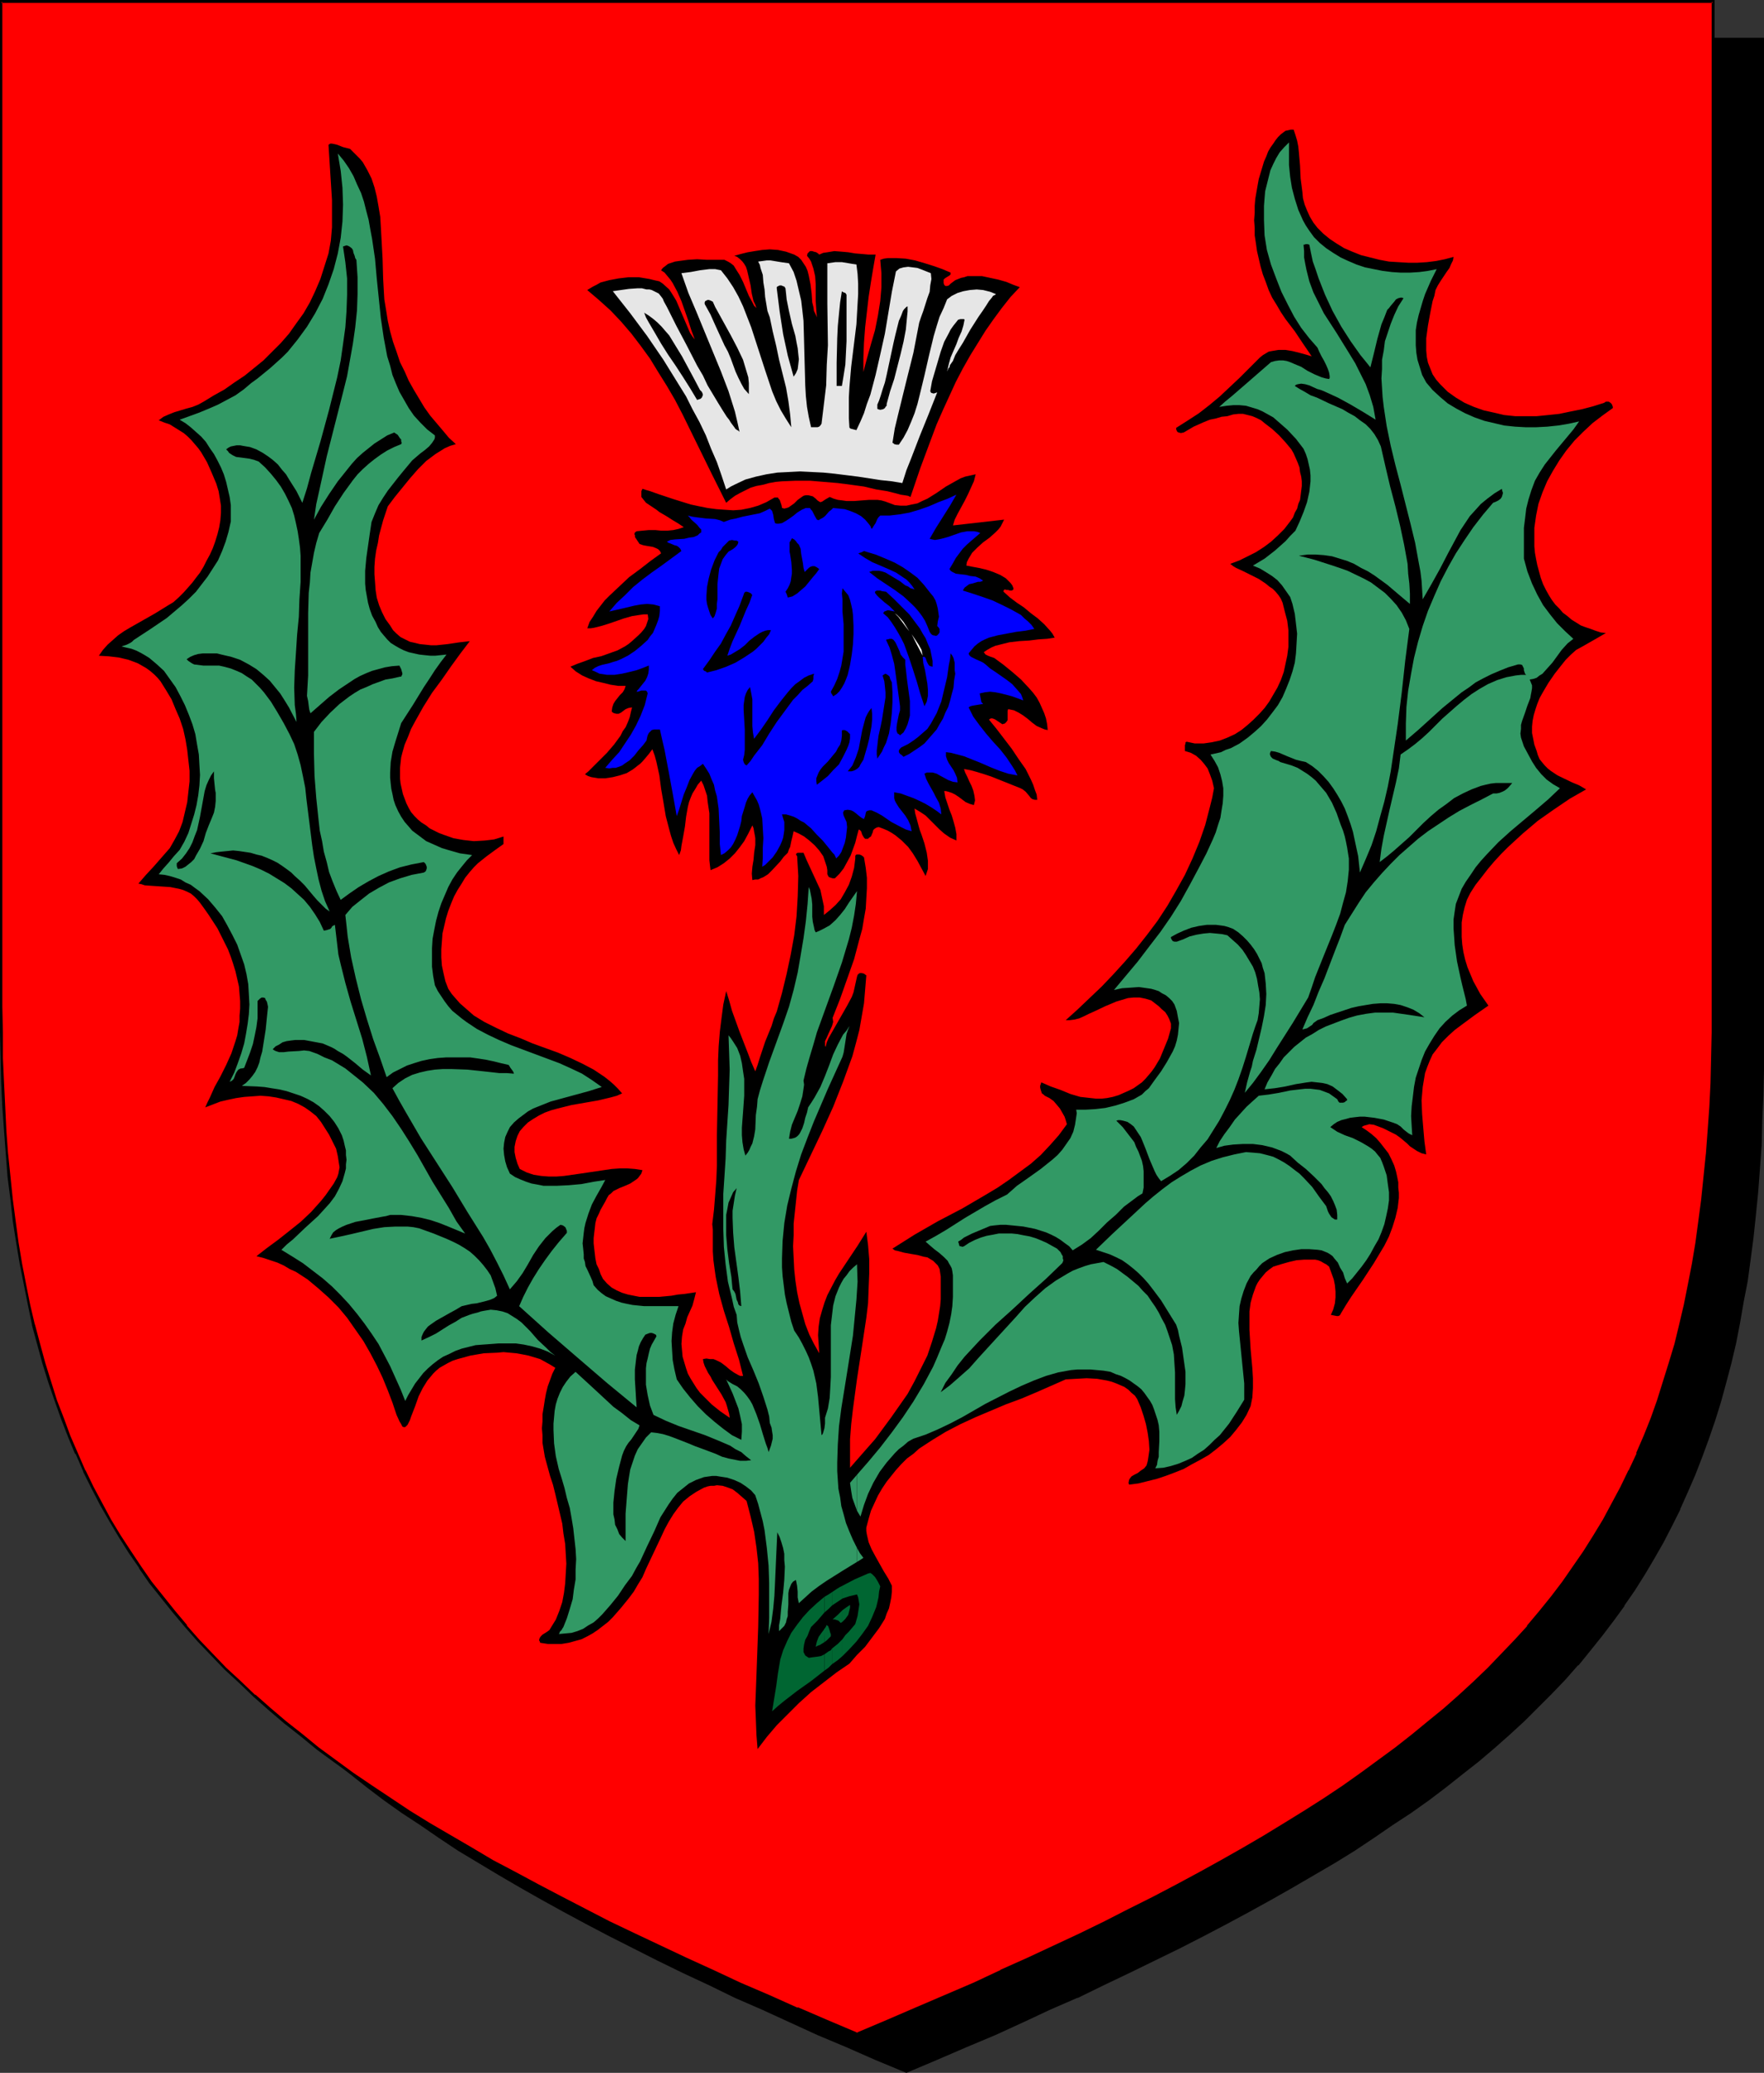 <?xml version="1.0" encoding="UTF-8" standalone="no"?>
<svg
   version="1.0"
   width="129.724mm"
   height="152.441mm"
   id="svg45"
   sodipodi:docname="Thistle.wmf"
   xmlns:inkscape="http://www.inkscape.org/namespaces/inkscape"
   xmlns:sodipodi="http://sodipodi.sourceforge.net/DTD/sodipodi-0.dtd"
   xmlns="http://www.w3.org/2000/svg"
   xmlns:svg="http://www.w3.org/2000/svg">
  <rect width="100%" height="100%" fill="#333333" stroke="none"/>
  <sodipodi:namedview
     id="namedview45"
     pagecolor="#ffffff"
     bordercolor="#000000"
     borderopacity="0.25"
     inkscape:showpageshadow="2"
     inkscape:pageopacity="0.0"
     inkscape:pagecheckerboard="0"
     inkscape:deskcolor="#d1d1d1"
     inkscape:document-units="mm" />
  <defs
     id="defs1">
    <pattern
       id="WMFhbasepattern"
       patternUnits="userSpaceOnUse"
       width="6"
       height="6"
       x="0"
       y="0" />
  </defs>
  <path
     style="fill:#000000;fill-opacity:1;fill-rule:evenodd;stroke:none"
     d="m 251.934,575.832 8.403,-3.555 8.08,-3.555 8.08,-3.393 7.757,-3.555 7.757,-3.393 7.434,-3.393 7.272,-3.555 7.11,-3.393 6.949,-3.393 6.949,-3.393 6.626,-3.393 6.464,-3.393 6.302,-3.393 6.141,-3.393 5.979,-3.393 5.818,-3.393 5.656,-3.393 5.656,-3.393 5.333,-3.555 5.171,-3.393 5.171,-3.555 4.848,-3.555 4.848,-3.555 4.686,-3.555 4.363,-3.716 4.363,-3.716 4.202,-3.716 4.202,-3.716 3.878,-3.878 3.717,-3.878 3.717,-3.878 3.555,-3.878 3.394,-4.039 3.232,-4.039 3.07,-4.201 3.07,-4.201 2.909,-4.201 2.747,-4.362 2.586,-4.362 2.586,-4.524 2.424,-4.686 2.262,-4.524 2.101,-4.847 2.101,-4.847 1.939,-4.847 1.778,-5.009 1.778,-5.17 1.616,-5.17 1.454,-5.332 1.293,-5.493 1.293,-5.493 1.293,-5.655 0.97,-5.655 0.97,-5.978 0.97,-5.816 0.808,-6.14 0.646,-6.301 0.646,-6.301 0.485,-6.463 0.323,-6.624 0.323,-6.786 0.323,-6.947 v -6.947 l 0.162,-7.109 V 10.825 H 251.934 14.059 v 279.514 0 7.109 l 0.162,7.109 0.323,6.947 0.323,6.624 0.323,6.624 0.485,6.463 0.646,6.463 0.646,6.14 0.808,6.14 0.808,5.978 0.97,5.816 0.97,5.816 1.293,5.655 1.293,5.493 1.293,5.493 1.616,5.17 1.616,5.332 1.616,5.009 1.778,5.009 1.939,5.009 2.101,4.847 2.101,4.686 2.262,4.686 2.424,4.524 2.586,4.524 2.586,4.524 2.747,4.362 2.909,4.201 3.07,4.201 3.07,4.201 3.232,4.039 3.394,4.039 3.555,3.878 3.717,3.878 3.717,3.878 3.878,3.878 4.202,3.716 4.202,3.716 4.363,3.716 4.363,3.716 4.686,3.555 4.848,3.555 4.848,3.555 5.171,3.555 5.171,3.393 5.333,3.555 5.656,3.393 5.656,3.393 5.818,3.393 5.979,3.393 6.141,3.393 6.302,3.393 6.464,3.393 6.626,3.393 6.787,3.393 6.949,3.393 7.272,3.393 7.272,3.555 7.434,3.393 7.757,3.393 7.757,3.555 8.08,3.393 8.08,3.555 z"
     id="path1" />
  <path
     style="fill:#000000;fill-opacity:1;fill-rule:evenodd;stroke:none"
     d="m 251.934,576.155 8.403,-3.555 8.242,-3.555 8.08,-3.393 v 0 l 7.757,-3.555 7.595,-3.555 7.434,-3.231 h 0.162 l 7.272,-3.555 7.11,-3.393 6.949,-3.393 6.949,-3.393 6.626,-3.393 6.464,-3.393 6.302,-3.393 6.141,-3.393 5.979,-3.393 5.818,-3.393 5.818,-3.393 5.494,-3.393 5.333,-3.555 5.171,-3.555 5.171,-3.393 v 0 l 5.01,-3.555 4.686,-3.555 4.686,-3.716 4.525,-3.555 4.363,-3.716 4.202,-3.716 v 0 l 4.04,-3.716 3.878,-3.878 3.878,-3.878 3.717,-3.878 3.394,-3.878 h 0.162 l 3.394,-4.201 3.232,-4.039 3.07,-4.039 3.07,-4.201 v -0.162 l 2.909,-4.201 2.747,-4.362 2.586,-4.362 2.586,-4.524 2.424,-4.686 2.262,-4.524 v -0.162 l 2.101,-4.686 v 0 l 2.101,-4.847 1.939,-5.009 1.778,-4.847 1.778,-5.17 1.616,-5.17 1.454,-5.332 1.454,-5.493 v 0 l 1.293,-5.493 1.131,-5.816 0.97,-5.655 1.131,-5.816 0.808,-5.978 0.808,-6.14 0.646,-6.14 0.646,-6.463 v 0 l 0.485,-6.463 0.485,-6.624 0.162,-6.786 0.323,-6.947 0.162,-6.947 V 290.501 10.502 H 13.736 v 279.838 7.109 l 0.162,7.109 0.162,6.947 0.323,6.624 0.485,6.624 0.485,6.463 v 0.162 l 0.485,6.301 0.808,6.14 0.646,6.14 0.97,5.978 0.97,5.978 0.97,5.655 1.293,5.655 1.131,5.493 v 0.162 l 1.454,5.332 1.454,5.332 1.616,5.332 1.778,5.009 1.778,5.009 1.939,5.009 2.101,4.847 v 0 l 2.101,4.686 v 0 l 2.424,4.686 2.262,4.524 2.586,4.524 2.586,4.524 2.747,4.362 2.909,4.201 3.07,4.201 v 0.162 l 3.07,4.039 3.232,4.039 3.394,4.039 3.555,4.039 v 0 l 3.717,3.878 3.878,3.878 3.878,3.878 4.04,3.716 v 0 l 4.202,3.716 4.363,3.716 4.525,3.555 4.686,3.716 4.686,3.555 5.01,3.555 v 0 l 5.171,3.393 5.171,3.555 5.333,3.555 5.656,3.393 5.656,3.393 5.818,3.393 5.979,3.393 6.141,3.393 6.302,3.393 6.464,3.393 13.413,6.786 6.949,3.393 7.272,3.393 7.272,3.555 v 0 l 7.434,3.231 7.757,3.555 7.757,3.555 v 0 l 8.08,3.393 8.08,3.555 8.565,3.555 0.162,-0.646 -8.403,-3.716 -8.242,-3.393 -7.918,-3.555 v 0.162 l -7.757,-3.555 -7.757,-3.393 -7.434,-3.393 v 0 l -7.272,-3.555 -7.11,-3.393 -6.949,-3.393 -13.574,-6.786 -6.464,-3.393 -6.302,-3.393 -6.141,-3.393 -5.979,-3.393 -5.818,-3.393 -5.656,-3.393 -5.494,-3.393 -5.494,-3.555 -5.171,-3.393 -5.171,-3.555 h 0.162 l -5.01,-3.555 -4.686,-3.555 -4.686,-3.555 -4.525,-3.716 -4.363,-3.716 -4.202,-3.716 v 0.162 l -4.04,-3.716 -3.878,-3.878 -3.878,-3.878 -3.555,-3.878 v 0 l -3.555,-4.039 -3.394,-4.039 -3.232,-4.039 -3.07,-4.039 v 0 l -3.07,-4.201 -2.909,-4.201 -2.747,-4.524 -2.747,-4.362 -2.424,-4.524 -2.424,-4.524 -2.262,-4.686 v 0 l -2.101,-4.686 v 0 l -2.101,-4.847 -1.778,-5.009 -1.939,-4.847 -1.616,-5.17 -1.616,-5.17 -1.454,-5.332 -1.454,-5.493 v 0.162 l -1.293,-5.655 -1.131,-5.655 -1.131,-5.655 -0.97,-5.816 -0.808,-6.14 -0.808,-5.978 -0.646,-6.301 -0.646,-6.301 v 0 l -0.485,-6.463 -0.323,-6.624 -0.323,-6.624 -0.323,-6.947 v -7.109 l -0.162,-7.109 V 10.825 l -0.323,0.323 H 489.971 l -0.323,-0.323 V 290.501 l -0.162,7.109 -0.162,6.947 -0.162,6.947 -0.323,6.786 -0.485,6.624 -0.485,6.463 v -0.162 l -0.646,6.463 -0.646,6.14 -0.646,6.14 -0.97,5.978 -0.97,5.816 -1.131,5.816 -1.131,5.655 -1.293,5.493 v 0 l -1.454,5.332 -1.454,5.332 -1.616,5.17 -1.616,5.17 -1.778,5.009 -2.101,4.847 -1.939,4.847 v 0 l -2.101,4.847 v -0.162 l -2.262,4.686 -2.424,4.686 -2.586,4.362 -2.586,4.362 -2.747,4.524 -2.909,4.201 v 0 l -2.909,4.201 -3.232,4.039 -3.232,4.039 -3.394,4.201 v 0 l -3.394,3.878 -3.717,3.878 -3.878,3.878 -3.878,3.878 -4.04,3.716 v -0.162 l -4.202,3.716 -4.363,3.716 -4.525,3.716 -4.686,3.555 -4.686,3.555 -5.01,3.555 h 0.162 l -5.171,3.555 -5.171,3.393 -5.333,3.555 -5.656,3.393 -5.656,3.393 -5.818,3.393 -5.979,3.393 -6.141,3.393 -6.302,3.393 -6.464,3.393 -6.787,3.393 -6.787,3.393 -6.949,3.393 -7.11,3.393 -7.272,3.555 v 0 l -7.434,3.393 -7.595,3.393 -7.918,3.555 v -0.162 l -7.918,3.555 -8.242,3.393 -8.403,3.716 h 0.323 z"
     id="path2" />
  <path
     style="fill:#ff0000;fill-opacity:1;fill-rule:evenodd;stroke:none"
     d="m 238.198,565.33 8.403,-3.555 8.08,-3.393 8.08,-3.555 7.757,-3.393 7.757,-3.555 7.434,-3.393 7.272,-3.393 7.272,-3.393 6.949,-3.393 6.787,-3.393 6.626,-3.393 6.464,-3.393 6.302,-3.393 6.141,-3.393 6.141,-3.555 5.656,-3.231 5.818,-3.555 5.494,-3.393 5.333,-3.555 5.333,-3.393 5.01,-3.555 4.848,-3.555 4.848,-3.555 4.686,-3.555 4.525,-3.716 4.363,-3.716 4.04,-3.555 4.202,-3.878 3.878,-3.716 3.878,-3.878 3.555,-3.878 3.555,-4.039 3.394,-4.039 3.232,-4.039 3.232,-4.201 2.909,-4.201 2.909,-4.201 2.747,-4.362 2.747,-4.524 2.424,-4.362 2.424,-4.686 2.262,-4.686 2.262,-4.686 1.939,-4.847 1.939,-5.009 1.778,-4.847 1.778,-5.17 1.616,-5.17 1.454,-5.332 1.293,-5.493 1.293,-5.493 1.293,-5.655 0.97,-5.655 0.97,-5.978 0.97,-5.978 0.808,-6.14 0.646,-6.14 0.646,-6.301 0.485,-6.463 0.323,-6.786 0.323,-6.624 0.162,-6.947 0.162,-7.109 V 279.838 0.485 H 238.198 0.323 V 279.838 v 7.109 l 0.162,7.109 0.323,6.947 0.323,6.624 0.323,6.786 0.485,6.463 0.646,6.301 0.646,6.14 0.808,6.14 0.808,5.978 0.97,5.978 1.131,5.655 1.131,5.655 1.293,5.493 1.293,5.332 1.616,5.493 1.616,5.17 1.616,5.17 1.778,4.847 1.939,5.009 2.101,4.847 2.101,4.686 2.262,4.686 2.424,4.686 2.586,4.362 2.586,4.524 2.747,4.201 2.909,4.362 2.909,4.201 3.232,4.201 3.232,4.039 3.394,4.039 3.555,3.878 3.555,4.039 3.878,3.716 3.878,3.878 4.04,3.716 4.363,3.716 4.202,3.716 4.525,3.555 4.686,3.716 4.686,3.555 5.01,3.555 5.01,3.393 5.333,3.555 5.333,3.393 5.494,3.555 5.656,3.393 5.979,3.393 5.979,3.393 6.141,3.393 6.302,3.393 6.464,3.393 6.626,3.393 6.787,3.555 6.949,3.393 7.272,3.393 7.272,3.393 7.434,3.393 7.595,3.555 7.918,3.393 7.918,3.555 8.242,3.393 z"
     id="path3" />
  <path
     style="fill:#000000;fill-opacity:1;fill-rule:evenodd;stroke:none"
     d="m 238.198,565.815 8.403,-3.555 8.242,-3.555 8.08,-3.393 v -0.162 l 7.757,-3.555 7.595,-3.393 h 0.162 l 7.434,-3.393 7.434,-3.393 7.11,-3.555 6.949,-3.393 6.787,-3.231 6.626,-3.393 6.464,-3.393 6.302,-3.393 6.141,-3.393 6.141,-3.555 5.656,-3.393 5.818,-3.393 5.494,-3.393 5.333,-3.555 5.333,-3.393 5.01,-3.555 5.01,-3.555 v 0 l 4.848,-3.555 4.525,-3.555 4.525,-3.716 4.363,-3.716 4.202,-3.716 v 0 l 4.04,-3.716 4.04,-3.878 3.717,-3.878 3.717,-3.878 3.555,-3.878 v 0 l 3.394,-4.039 3.232,-4.039 3.232,-4.201 v 0 l 2.909,-4.362 2.909,-4.201 2.747,-4.362 2.586,-4.362 2.586,-4.524 2.424,-4.524 2.262,-4.686 v -0.162 l 2.101,-4.686 h 0.162 l 1.939,-4.847 1.939,-5.009 1.939,-5.009 1.616,-5.009 1.616,-5.332 1.454,-5.17 v -0.162 l 1.454,-5.332 1.293,-5.655 1.131,-5.655 0.97,-5.655 1.131,-5.816 0.808,-6.14 0.808,-5.978 0.646,-6.301 0.646,-6.301 v 0 l 0.485,-6.463 0.323,-6.786 0.323,-6.624 0.323,-6.947 v -7.109 l 0.162,-7.109 V 0 H 0 v 279.838 7.109 l 0.162,7.109 0.162,6.947 0.323,6.624 0.485,6.786 0.485,6.463 v 0 l 0.485,6.301 0.808,6.301 0.646,5.978 0.97,6.14 0.97,5.816 1.131,5.655 1.131,5.655 1.131,5.493 v 0.162 l 1.454,5.332 1.454,5.332 1.616,5.17 1.778,5.17 1.778,5.009 1.939,5.009 1.939,4.686 h 0.162 l 2.101,4.847 v 0.162 l 2.262,4.524 2.424,4.686 2.586,4.524 2.586,4.362 2.747,4.362 2.909,4.201 v 0.162 l 2.909,4.201 3.232,4.039 3.232,4.039 3.394,4.039 v 0 l 3.555,4.039 3.717,3.878 3.717,3.878 4.04,3.716 4.04,3.878 v 0 l 4.202,3.716 4.363,3.716 4.525,3.555 4.525,3.716 4.848,3.555 v 0 l 5.01,3.555 5.01,3.393 5.171,3.555 5.494,3.393 5.494,3.555 5.656,3.393 5.818,3.393 5.979,3.393 6.302,3.393 6.302,3.393 6.464,3.393 13.413,6.786 6.949,3.393 14.544,6.947 7.434,3.393 v 0 l 7.757,3.393 7.757,3.555 8.08,3.393 v 0.162 l 8.08,3.555 8.565,3.555 0.162,-0.808 -8.403,-3.555 -8.242,-3.555 v 0.162 l -7.918,-3.555 -7.918,-3.393 -7.595,-3.555 v 0 l -7.434,-3.393 -14.382,-6.786 -7.11,-3.393 -13.413,-6.947 -6.464,-3.393 -6.302,-3.393 -6.141,-3.231 -5.979,-3.555 -5.818,-3.393 -5.818,-3.393 -5.494,-3.393 -5.333,-3.555 -5.333,-3.555 -5.01,-3.393 -4.848,-3.555 v 0 L 88.557,485.677 84.032,481.961 79.507,478.406 75.144,474.69 70.942,470.974 v 0.162 l -4.04,-3.878 -4.04,-3.716 -3.717,-3.878 -3.717,-3.878 -3.555,-4.039 h 0.162 l -3.394,-4.039 -3.232,-4.039 -3.232,-4.039 -2.909,-4.201 v 0 l -2.909,-4.362 -2.747,-4.201 -2.747,-4.524 -2.424,-4.524 -2.424,-4.524 -2.262,-4.686 v 0.162 l -2.101,-4.847 v 0 l -2.101,-4.847 -1.778,-4.847 -1.939,-5.009 -1.616,-5.17 -1.616,-5.17 -1.454,-5.332 -1.454,-5.493 v 0.162 l -1.293,-5.493 -1.131,-5.655 -1.131,-5.816 -0.97,-5.816 -0.808,-5.978 -0.808,-6.14 -0.646,-6.301 -0.646,-6.301 v 0.162 l -0.485,-6.463 -0.323,-6.786 -0.323,-6.624 -0.323,-6.947 v -7.109 L 0.646,279.838 V 0.485 L 0.323,0.808 H 476.073 l -0.323,-0.323 V 279.838 v 7.109 l -0.162,7.109 -0.162,6.947 -0.323,6.624 -0.485,6.786 -0.485,6.463 v -0.162 l -0.646,6.301 -0.646,6.301 -0.808,6.14 -0.808,5.978 -0.97,5.816 -1.131,5.816 -1.131,5.655 -1.293,5.493 -1.293,5.332 v 0 l -1.616,5.332 -1.616,5.17 -1.616,5.17 -1.778,5.009 -1.939,4.847 -2.101,4.847 h 0.162 l -2.262,4.847 v -0.162 l -2.262,4.686 -2.424,4.524 -2.424,4.524 -2.747,4.524 -2.747,4.362 -2.909,4.201 -2.909,4.201 v 0 l -3.07,4.039 -3.394,4.201 -3.394,4.039 h 0.162 l -3.555,3.878 -3.717,3.878 -3.717,3.878 -4.04,3.878 -4.04,3.716 v 0 l -4.202,3.716 -4.363,3.555 -4.525,3.716 -4.525,3.555 -4.848,3.555 v 0 l -4.848,3.555 -5.01,3.555 -5.333,3.555 -5.333,3.393 -5.494,3.393 -5.818,3.555 -5.818,3.393 -5.979,3.393 -6.141,3.393 -6.302,3.393 -6.464,3.393 -6.787,3.393 -6.626,3.393 -6.949,3.393 -7.272,3.393 -7.272,3.393 -7.595,3.393 h 0.162 l -7.595,3.555 -7.918,3.393 v 0 l -7.918,3.393 -8.242,3.555 -8.403,3.555 h 0.323 z"
     id="path4" />
  <path
     style="fill:#000000;fill-opacity:1;fill-rule:evenodd;stroke:none"
     d="m 210.565,486.161 2.586,-3.393 2.747,-3.231 3.07,-3.07 3.07,-3.07 3.394,-3.07 3.555,-2.747 3.555,-2.747 3.555,-2.424 2.101,-2.424 2.262,-2.262 1.939,-2.585 1.939,-2.585 0.808,-1.293 0.808,-1.293 0.485,-1.454 0.646,-1.454 0.323,-1.454 0.323,-1.616 0.162,-1.616 v -1.616 l -0.97,-1.939 -1.293,-2.1 -2.262,-4.039 -1.131,-2.1 -0.808,-1.939 -0.485,-2.1 -0.162,-0.969 v -0.969 l 0.646,-2.424 0.646,-2.262 0.97,-2.1 0.97,-2.1 1.131,-1.939 1.293,-1.939 1.293,-1.616 1.293,-1.616 1.454,-1.616 1.616,-1.616 1.778,-1.293 1.616,-1.454 3.717,-2.424 3.717,-2.262 4.04,-2.1 4.202,-1.939 8.403,-3.555 4.363,-1.616 4.202,-1.777 4.04,-1.777 4.04,-1.777 2.909,-0.162 2.909,-0.162 2.909,0.162 2.747,0.485 1.293,0.323 1.293,0.485 1.131,0.485 1.131,0.485 1.131,0.808 0.808,0.808 0.97,0.808 0.646,0.969 0.97,2.262 0.808,2.424 0.646,2.262 0.485,2.424 0.323,2.262 0.162,2.424 -0.323,2.262 -0.162,0.969 -0.323,1.131 -0.646,0.808 -0.97,0.646 -0.808,0.646 -0.97,0.485 -0.808,0.485 -0.485,0.646 -0.162,0.323 -0.162,0.808 0.162,0.485 2.586,-0.323 2.586,-0.646 2.586,-0.646 2.424,-0.808 2.586,-0.969 2.424,-0.969 2.262,-1.293 2.424,-1.293 2.262,-1.293 2.101,-1.616 1.939,-1.616 1.939,-1.777 1.616,-1.939 1.616,-2.1 1.293,-2.1 1.131,-2.424 0.485,-2.424 0.162,-2.585 v -2.747 l -0.162,-2.747 -0.485,-5.332 -0.323,-5.332 v -2.585 -2.585 l 0.323,-2.424 0.646,-2.262 0.808,-2.262 0.485,-0.969 0.646,-0.969 0.808,-0.969 0.808,-0.969 0.97,-0.808 1.131,-0.808 2.101,-0.646 2.262,-0.646 2.101,-0.485 2.101,-0.162 h 2.101 0.97 l 0.808,0.162 0.808,0.323 0.808,0.485 0.646,0.323 0.808,0.646 0.646,1.777 0.646,1.777 0.323,1.616 0.162,1.777 v 1.616 l -0.162,1.616 -0.485,1.777 -0.646,1.454 0.808,0.162 0.808,0.162 h 0.485 l 0.323,-0.162 0.162,-0.162 0.162,-0.323 1.454,-2.424 1.454,-2.262 3.232,-4.686 3.07,-4.686 1.454,-2.424 1.454,-2.424 1.293,-2.585 0.97,-2.585 0.808,-2.585 0.646,-2.747 0.323,-2.747 v -1.454 l -0.162,-1.454 v -1.454 l -0.323,-1.616 -0.323,-1.454 -0.485,-1.616 -0.808,-1.777 -0.808,-1.616 -1.131,-1.454 -1.131,-1.454 -1.131,-1.293 -1.293,-1.131 -1.293,-0.969 -1.454,-0.969 0.485,-0.323 0.485,-0.162 0.646,-0.162 0.485,-0.162 1.293,0.162 1.293,0.485 1.293,0.485 1.293,0.646 1.293,0.646 0.97,0.485 1.131,0.808 1.939,1.616 0.808,0.808 0.97,0.646 0.97,0.646 1.293,0.646 1.293,0.323 -0.485,-3.555 -0.323,-3.716 -0.323,-3.878 -0.162,-3.878 0.323,-3.716 0.323,-1.939 0.323,-1.939 0.646,-1.777 0.646,-1.616 0.808,-1.777 1.131,-1.454 1.454,-1.939 1.778,-1.777 1.778,-1.616 1.939,-1.454 3.717,-2.747 3.717,-2.585 -1.131,-1.616 -1.131,-1.616 -0.97,-1.777 -0.97,-1.777 -0.808,-1.939 -0.808,-1.939 -0.646,-2.1 -0.485,-2.1 -0.323,-2.1 -0.162,-2.1 v -1.939 -2.1 l 0.323,-2.1 0.485,-2.1 0.646,-2.1 0.97,-1.939 1.454,-2.262 1.778,-2.262 1.616,-2.1 1.778,-2.1 1.939,-2.1 1.939,-1.939 4.04,-3.716 4.202,-3.555 4.363,-3.07 4.525,-3.07 4.525,-2.585 -1.939,-1.131 -1.939,-0.808 -4.04,-1.939 -1.939,-1.293 -0.808,-0.646 -0.808,-0.808 -0.808,-0.969 -0.646,-0.808 -0.485,-1.131 -0.323,-1.131 -0.646,-1.777 -0.323,-1.616 -0.323,-1.616 v -1.777 l 0.162,-1.616 0.323,-1.616 0.485,-1.616 0.485,-1.454 0.646,-1.616 0.808,-1.454 1.616,-2.747 1.778,-2.585 1.778,-2.262 1.293,-1.616 1.454,-1.454 1.454,-1.293 1.778,-0.969 3.394,-1.939 3.07,-1.777 -1.454,-0.162 -1.454,-0.485 -1.293,-0.485 -1.454,-0.485 -1.293,-0.485 -1.293,-0.808 -1.293,-0.808 -1.131,-0.969 -1.293,-0.969 -0.97,-1.131 -1.131,-1.131 -0.97,-1.293 -0.808,-1.293 -0.808,-1.454 -0.808,-1.616 -0.646,-1.777 -0.485,-1.777 -0.485,-1.777 -0.323,-1.616 -0.323,-1.777 -0.162,-1.777 v -1.777 -3.393 l 0.485,-3.393 0.646,-3.231 1.131,-3.231 1.293,-3.07 1.616,-2.908 1.778,-2.908 1.939,-2.747 2.262,-2.747 2.424,-2.424 2.586,-2.424 2.747,-2.1 2.909,-2.1 v -0.323 l -0.162,-0.485 -0.162,-0.323 -0.323,-0.323 -0.485,-0.323 h -0.485 -0.323 l -0.485,0.323 -3.07,0.969 -3.07,0.808 -3.232,0.646 -3.07,0.646 -3.07,0.323 -3.232,0.323 h -3.07 -2.909 l -3.07,-0.323 -2.747,-0.646 -2.909,-0.646 -2.747,-0.969 -2.586,-1.131 -2.424,-1.454 -2.262,-1.616 -2.101,-2.1 -1.131,-1.293 -0.97,-1.454 -0.646,-1.616 -0.646,-1.616 -0.323,-1.616 -0.162,-1.777 v -1.616 -1.777 l 0.485,-3.555 0.646,-3.555 0.646,-3.231 0.485,-1.454 0.323,-1.616 0.646,-1.293 0.808,-1.293 1.616,-2.424 0.808,-1.131 0.485,-1.131 0.485,-0.969 0.162,-0.969 -2.424,0.646 -2.424,0.485 -2.586,0.323 -2.586,0.162 h -2.586 l -2.747,-0.162 -2.586,-0.162 -2.586,-0.485 -2.586,-0.646 -2.586,-0.646 -2.424,-0.969 -2.262,-0.969 -2.101,-1.293 -1.939,-1.293 -1.778,-1.454 -1.616,-1.616 -1.131,-1.454 -0.97,-1.616 -0.808,-1.777 -0.646,-1.616 -0.485,-1.777 -0.162,-1.777 -0.485,-3.716 -0.162,-3.555 -0.323,-3.716 -0.162,-1.616 -0.323,-1.616 -0.485,-1.616 -0.485,-1.454 h -0.808 l -0.646,0.162 -0.808,0.162 -0.646,0.485 -0.646,0.485 -0.808,0.808 -0.646,0.808 -0.646,0.969 -0.808,1.131 -0.646,1.131 -0.485,1.293 -0.646,1.454 -0.485,1.616 -0.485,1.616 -0.485,1.616 -0.323,1.777 -0.646,3.716 -0.162,1.939 v 1.939 l -0.162,2.1 0.162,2.1 v 2.1 l 0.323,2.1 0.323,2.262 0.485,2.1 0.485,2.1 0.646,2.262 0.808,2.1 0.808,2.262 0.97,2.1 1.293,2.1 1.131,1.939 1.293,1.939 2.586,3.393 2.262,3.393 2.424,3.555 -1.616,-0.485 -1.778,-0.485 -1.939,-0.485 -1.939,-0.323 h -1.939 l -0.97,0.162 -0.97,0.162 -0.808,0.162 -0.808,0.485 -0.808,0.485 -0.808,0.646 -5.656,5.655 -2.747,2.585 -2.747,2.585 -2.909,2.424 -2.909,2.262 -3.232,2.1 -3.07,1.939 v 0.485 l 0.162,0.323 0.162,0.323 0.323,0.162 0.646,0.162 0.808,-0.162 2.747,-1.616 2.909,-1.293 1.616,-0.646 1.616,-0.323 1.616,-0.485 1.616,-0.162 1.616,-0.485 1.454,-0.162 h 1.293 l 1.293,0.323 1.293,0.323 1.131,0.485 1.293,0.646 0.97,0.808 2.101,1.616 1.939,1.777 1.778,1.939 1.616,1.939 0.646,1.131 1.131,2.585 0.485,1.293 0.162,1.293 0.323,1.293 0.162,1.293 v 1.293 l -0.162,1.293 -0.162,1.293 -0.162,1.293 -0.485,1.131 -0.323,1.293 -0.646,1.131 -0.485,1.293 -0.808,1.131 -1.616,2.1 -1.778,1.777 -1.939,1.777 -1.939,1.454 -2.262,1.454 -2.262,1.131 -2.262,1.131 -2.586,0.969 0.808,0.646 0.808,0.485 2.101,0.969 0.97,0.485 0.97,0.485 2.262,1.131 1.939,1.293 0.97,0.808 0.97,0.646 0.808,0.808 0.808,0.969 0.646,0.969 0.485,1.131 0.646,2.585 0.646,2.424 0.323,2.585 v 2.262 2.424 l -0.323,2.424 -0.485,2.262 -0.485,2.262 -0.808,2.262 -0.97,2.1 -1.131,1.939 -1.131,1.939 -1.293,1.777 -1.454,1.616 -1.616,1.616 -1.616,1.454 -1.778,1.454 -1.778,1.131 -2.101,0.969 -2.101,0.808 -2.262,0.485 -2.262,0.323 h -2.424 l -2.262,-0.485 -0.323,0.162 v 0.323 l -0.162,0.485 v 0.808 0.808 l 1.616,0.485 1.454,0.808 1.293,1.131 0.97,1.131 0.97,1.293 0.646,1.616 0.646,1.777 0.485,2.1 -0.485,2.585 -0.646,2.585 -1.293,5.009 -1.616,4.686 -1.939,4.686 -2.101,4.524 -2.424,4.362 -2.424,4.201 -2.747,4.201 -2.909,3.878 -3.07,3.878 -3.07,3.555 -3.232,3.555 -3.232,3.393 -3.394,3.231 -3.394,3.231 -3.232,2.908 h 1.131 l 1.293,-0.162 1.293,-0.323 1.454,-0.646 0.646,-0.323 0.646,-0.323 1.454,-0.646 3.07,-1.454 3.07,-1.293 1.616,-0.485 1.616,-0.485 1.616,-0.162 h 1.616 l 1.616,0.323 1.616,0.485 2.101,1.616 0.808,0.808 0.97,0.808 0.646,0.969 0.485,0.969 0.485,1.293 v 1.293 l -0.808,2.908 -1.131,2.747 -1.131,2.747 -1.454,2.424 -0.808,1.131 -0.808,0.969 -0.97,1.131 -0.97,0.969 -1.131,0.808 -1.131,0.808 -1.293,0.646 -1.454,0.646 -1.454,0.646 -1.616,0.485 -1.616,0.323 -1.454,0.162 h -1.616 l -1.454,-0.162 -1.454,-0.162 -1.454,-0.162 -2.747,-0.808 -2.747,-1.131 -2.747,-0.969 -2.586,-1.131 -0.162,0.485 -0.162,0.485 v 0.485 l 0.162,0.646 0.162,0.485 0.162,0.485 0.485,0.323 0.323,0.323 1.293,0.646 1.131,0.808 0.97,1.131 0.808,0.969 0.646,1.131 0.646,1.131 0.323,0.969 0.323,1.131 -2.262,3.07 -2.424,2.747 -2.586,2.747 -2.747,2.424 -3.07,2.262 -3.07,2.262 -3.07,2.1 -3.232,1.939 -6.626,3.878 -6.787,3.555 -6.464,3.716 -3.07,1.939 -3.07,1.939 0.646,0.485 0.808,0.162 1.778,0.485 1.778,0.323 1.939,0.323 1.778,0.485 0.97,0.162 0.808,0.485 0.808,0.485 0.646,0.646 0.646,0.646 0.485,0.969 0.323,2.1 v 2.1 2.1 2.1 l -0.162,1.939 -0.646,4.039 -0.485,2.1 -1.131,3.716 -1.293,3.878 -1.778,3.555 -1.778,3.555 -1.939,3.555 -2.262,3.231 -2.262,3.231 -2.262,3.07 -2.262,3.07 -2.424,2.747 -2.262,2.585 -2.262,2.585 v -4.039 -3.878 l 0.323,-4.201 0.485,-4.201 1.131,-8.402 1.293,-8.402 1.293,-8.563 0.485,-4.039 0.162,-4.201 0.162,-4.039 v -4.039 l -0.323,-3.878 -0.485,-3.716 -2.424,3.878 -5.171,7.755 -1.131,1.939 -2.101,4.039 -0.808,2.1 -0.646,2.1 -0.646,2.262 -0.323,2.262 -0.162,2.424 0.162,2.424 0.162,2.585 -1.454,-2.585 -1.293,-2.585 -1.131,-2.908 -0.808,-2.908 -0.808,-2.908 -0.646,-3.07 -0.485,-3.231 -0.323,-3.07 -0.162,-3.231 -0.162,-3.231 0.162,-3.07 v -3.231 l 0.323,-3.07 0.323,-3.07 0.323,-3.07 0.485,-2.908 3.232,-6.786 3.232,-6.786 3.07,-6.786 2.747,-6.947 1.293,-3.555 1.293,-3.555 0.97,-3.555 0.97,-3.716 0.646,-3.716 0.646,-3.716 0.323,-3.878 0.323,-3.878 -0.646,-0.485 -0.646,-0.162 h -0.485 l -0.323,0.162 -0.323,0.323 -0.162,0.485 -0.323,1.454 -0.323,1.454 -0.323,1.454 -0.485,1.293 -1.293,2.424 -1.293,2.262 -2.586,4.524 -1.293,2.262 -0.485,1.131 -0.323,1.293 -0.162,-0.323 v -0.323 -0.969 l 0.485,-0.969 0.485,-1.131 0.97,-2.1 0.323,-1.131 -0.162,-1.131 2.101,-5.332 1.939,-5.493 1.939,-5.493 1.454,-5.493 0.808,-2.908 0.485,-2.908 0.485,-2.747 0.162,-2.908 0.162,-2.747 v -2.908 l -0.323,-2.747 -0.485,-2.908 -0.323,-0.323 -0.485,-0.323 -0.485,-0.162 h -0.485 -0.323 l -0.323,0.323 v 0.323 0.485 l -0.323,2.585 -0.646,2.424 -0.808,2.262 -1.131,2.1 -1.131,1.939 -1.454,1.616 -1.616,1.454 -1.616,1.293 v -1.293 -1.131 l -0.485,-2.262 -0.485,-2.262 -0.97,-2.1 -1.939,-4.201 -0.97,-2.1 -0.808,-1.939 h -0.162 -0.323 -0.323 -0.485 -0.323 l -0.323,0.162 -0.162,0.323 0.323,0.485 0.162,2.747 0.162,2.747 -0.162,5.655 -0.323,5.493 -0.646,5.332 -0.97,5.332 -1.131,5.332 -1.293,5.332 -1.454,5.17 -0.808,1.939 -0.646,2.1 -1.778,4.362 -1.454,4.362 -0.646,2.1 -0.646,1.777 -1.131,-2.585 -0.97,-2.585 -2.262,-5.816 -2.101,-5.816 -0.808,-2.908 -0.808,-2.585 -0.808,3.716 -0.485,3.716 -0.485,3.878 -0.323,4.039 -0.162,3.878 v 4.201 l -0.162,8.24 -0.162,8.402 v 8.402 l -0.162,4.039 -0.323,4.201 -0.323,4.039 -0.485,4.039 0.162,1.454 v 2.1 0.646 0.969 2.424 l 0.162,2.424 0.323,2.424 0.323,2.262 0.97,4.686 1.293,4.686 1.454,4.524 1.293,4.524 1.454,4.524 1.131,4.524 h -0.808 l -0.646,-0.323 -1.131,-0.646 -1.131,-0.808 -1.131,-0.969 -1.293,-0.969 -1.293,-0.646 -0.808,-0.323 h -0.97 l -0.97,-0.162 -0.97,0.162 0.162,0.969 0.323,0.969 0.97,1.939 0.646,0.969 0.485,0.969 2.586,4.039 1.131,2.1 0.323,0.969 0.323,1.131 0.323,1.131 0.162,1.131 -2.586,-1.777 -2.424,-1.939 -2.101,-2.1 -1.131,-1.131 -0.97,-1.293 -0.808,-1.293 -0.808,-1.293 -0.808,-1.454 -0.485,-1.454 -0.485,-1.616 -0.485,-1.616 -0.162,-1.777 -0.162,-1.777 0.162,-2.1 0.323,-1.939 0.646,-1.616 0.485,-1.777 1.454,-3.231 0.485,-1.777 0.485,-1.939 -3.232,0.485 -1.778,0.162 -1.778,0.323 -3.555,0.323 h -3.555 -1.778 l -1.616,-0.323 -1.616,-0.323 -1.616,-0.485 -1.454,-0.646 -1.454,-0.808 -1.293,-1.131 -1.131,-1.293 -0.646,-1.293 -0.485,-1.454 -0.646,-1.293 -0.323,-1.616 -0.323,-2.747 -0.162,-1.454 v -1.454 l 0.162,-1.454 0.162,-1.293 0.162,-1.454 0.323,-1.293 0.646,-1.293 0.485,-1.131 0.646,-1.131 0.646,-1.131 0.485,-0.969 0.485,-0.808 0.646,-0.485 0.646,-0.646 1.616,-0.808 1.616,-0.646 1.454,-0.646 1.454,-0.969 0.646,-0.485 0.485,-0.646 0.485,-0.646 0.323,-0.969 -2.101,-0.323 -2.101,-0.162 h -2.101 l -2.262,0.162 -4.363,0.646 -4.363,0.646 -4.525,0.646 -2.101,0.162 h -2.101 l -2.101,-0.162 -2.101,-0.323 -1.939,-0.646 -1.939,-0.969 -0.646,-1.454 -0.485,-1.616 -0.323,-1.616 v -1.454 l 0.323,-1.616 0.485,-1.454 0.646,-1.293 0.97,-1.131 1.293,-1.293 1.454,-0.969 1.616,-0.969 1.616,-0.808 1.778,-0.646 1.778,-0.485 3.878,-0.969 3.717,-0.646 3.717,-0.646 3.394,-0.808 1.778,-0.485 1.454,-0.646 -1.131,-1.293 -1.131,-1.131 -1.293,-1.131 -1.454,-1.131 -2.909,-1.939 -3.07,-1.616 -3.394,-1.616 -3.394,-1.454 -7.11,-2.585 -3.394,-1.454 -3.394,-1.293 -3.394,-1.616 -3.232,-1.616 -2.909,-1.777 -1.293,-1.131 -1.293,-1.131 -1.293,-1.131 -1.131,-1.293 -1.131,-1.293 -0.97,-1.454 -0.808,-2.1 -0.485,-2.1 -0.485,-2.262 -0.162,-2.262 v -2.262 l 0.162,-2.1 0.162,-2.262 0.485,-2.1 0.485,-2.1 0.646,-2.1 0.808,-2.1 0.808,-1.939 0.97,-1.777 1.131,-1.777 0.97,-1.616 1.293,-1.616 1.131,-1.293 1.131,-1.131 2.424,-1.939 2.424,-1.777 2.262,-1.616 v -2.1 l -2.586,0.808 -1.293,0.162 -1.454,0.162 -2.909,0.162 -2.909,-0.323 -2.747,-0.485 -2.747,-0.969 -1.293,-0.485 -1.293,-0.646 -1.293,-0.646 -0.97,-0.808 -1.293,-0.808 -0.97,-0.808 -0.97,-0.969 -0.97,-1.131 -0.646,-1.131 -0.646,-1.293 -0.485,-1.293 -0.485,-1.293 -0.323,-1.454 -0.323,-1.454 -0.162,-1.454 v -2.908 l 0.162,-1.454 0.162,-1.454 0.323,-1.293 0.646,-2.262 0.97,-2.262 0.808,-2.1 1.131,-2.1 2.262,-4.039 2.424,-3.878 2.747,-3.716 2.586,-3.716 2.586,-3.555 2.586,-3.393 -2.909,0.323 -3.232,0.485 -3.07,0.323 h -1.616 l -1.454,-0.162 -1.616,-0.162 -1.293,-0.323 -1.454,-0.323 -1.293,-0.646 -1.293,-0.646 -1.131,-0.969 -0.97,-0.969 -0.808,-1.293 -1.293,-1.777 -0.97,-1.939 -0.808,-1.939 -0.646,-2.1 -0.323,-2.1 -0.162,-2.262 -0.162,-2.1 v -2.1 l 0.162,-2.262 0.323,-2.262 0.485,-2.1 0.323,-2.1 1.131,-4.201 1.293,-3.878 1.939,-2.585 2.101,-2.585 2.101,-2.585 2.262,-2.585 2.262,-2.262 1.293,-0.969 1.293,-0.969 1.293,-0.808 1.293,-0.808 1.454,-0.646 1.616,-0.485 -1.939,-1.777 -1.616,-1.939 -1.778,-2.1 -1.778,-2.1 -1.616,-2.262 -1.454,-2.424 -1.454,-2.424 -1.454,-2.585 -1.131,-2.585 -1.293,-2.585 -0.97,-2.908 -0.97,-2.747 -0.808,-2.908 -0.646,-2.908 -0.485,-3.07 -0.485,-2.908 -0.162,-2.747 -0.162,-2.908 -0.162,-5.655 -0.323,-5.978 -0.162,-2.908 -0.162,-2.747 -0.485,-2.908 -0.485,-2.747 -0.646,-2.585 -0.808,-2.424 -1.131,-2.262 -1.293,-2.262 -0.808,-0.969 -0.97,-0.969 -0.808,-0.808 -0.97,-0.969 -1.939,-0.485 -1.616,-0.646 -0.646,-0.162 -0.808,-0.162 h -0.485 l -0.485,0.323 0.485,7.755 0.485,7.594 v 3.878 3.716 l -0.323,3.716 -0.323,1.777 -0.323,1.777 -1.131,3.555 -1.131,3.555 -1.454,3.393 -1.454,3.07 -1.778,3.07 -2.101,2.908 -1.939,2.747 -2.262,2.585 -2.424,2.424 -2.424,2.424 -2.586,2.1 -2.586,2.1 -2.909,1.939 -2.747,1.939 -2.909,1.616 -2.909,1.777 -1.454,0.808 -1.616,0.646 -1.778,0.485 -1.616,0.485 -1.616,0.485 -1.616,0.646 -1.454,0.646 -1.293,0.969 1.616,0.646 1.454,0.485 1.293,0.808 1.293,0.808 1.293,0.808 1.131,0.969 0.97,0.969 0.97,1.131 0.97,1.131 0.808,1.131 1.616,2.747 1.293,2.908 1.293,3.07 0.646,2.1 0.323,1.939 0.323,2.1 v 1.939 l -0.162,2.1 -0.323,1.939 -0.485,1.939 -0.646,2.1 -0.646,1.777 -0.808,1.777 -0.97,1.777 -0.808,1.616 -0.97,1.616 -1.131,1.454 -0.97,1.293 -1.131,1.293 -1.293,1.454 -1.454,1.454 -1.454,1.293 -1.616,0.969 -3.394,2.1 -7.11,4.039 -1.616,0.969 -1.616,1.131 -1.454,1.293 -1.454,1.293 -1.293,1.454 -1.131,1.616 2.747,0.162 2.747,0.323 2.747,0.646 1.293,0.485 1.293,0.485 1.131,0.646 1.131,0.646 1.131,0.808 1.131,0.969 0.97,0.969 0.808,0.969 0.808,1.293 0.808,1.293 1.454,2.424 1.131,2.747 1.131,2.585 0.97,2.908 0.646,2.908 0.485,2.908 0.323,2.908 0.323,2.908 v 2.908 l -0.323,2.908 -0.323,2.908 -0.646,2.747 -0.646,2.747 -0.97,2.585 -1.293,2.424 -1.293,2.262 -2.262,2.585 -2.262,2.585 -2.101,2.262 -2.101,2.424 0.808,0.162 0.97,0.323 2.262,0.162 2.424,0.162 2.424,0.162 2.424,0.485 1.131,0.323 1.131,0.485 0.97,0.485 0.97,0.808 0.808,0.808 0.808,0.969 1.293,1.777 1.131,1.616 2.424,3.716 1.939,3.878 0.97,1.939 0.808,2.1 0.646,1.939 0.646,2.1 0.485,2.1 0.485,2.1 0.162,2.1 0.162,1.939 v 2.1 l -0.162,1.939 v 1.777 l -0.323,1.777 -0.323,1.939 -0.485,1.616 -1.131,3.393 -1.454,3.231 -1.616,3.231 -0.808,1.454 -0.808,1.454 -1.293,2.908 -0.646,1.293 -0.646,1.454 2.101,-0.808 2.101,-0.808 2.101,-0.485 2.262,-0.485 2.262,-0.323 2.262,-0.162 2.262,-0.162 2.262,0.162 2.101,0.323 2.101,0.485 2.101,0.485 1.939,0.808 1.778,0.969 1.616,1.131 1.616,1.293 1.293,1.616 1.131,1.777 1.131,1.777 0.97,1.939 0.97,1.939 0.485,2.1 0.323,2.1 0.162,0.969 -0.323,1.777 -0.323,0.969 -0.97,1.777 -1.131,1.616 -1.131,1.616 -1.293,1.616 -2.747,3.07 -2.909,2.747 -3.232,2.585 -3.07,2.424 -3.07,2.262 -2.909,2.262 1.939,0.485 1.939,0.646 1.939,0.646 1.778,0.808 1.616,0.969 1.778,0.808 3.232,2.1 2.909,2.424 2.909,2.585 2.747,2.747 2.424,2.908 2.262,3.231 2.262,3.231 1.939,3.393 1.778,3.393 1.616,3.393 1.454,3.555 1.293,3.393 1.131,3.393 0.808,1.777 0.485,0.808 0.323,0.646 0.323,0.162 h 0.323 0.162 l 0.323,-0.323 0.323,-0.323 0.323,-0.646 0.323,-0.646 0.323,-0.969 1.131,-2.908 0.97,-2.747 1.131,-2.262 1.293,-2.1 0.808,-0.969 0.808,-0.969 0.808,-0.808 0.97,-0.808 1.131,-0.646 1.131,-0.646 1.293,-0.646 1.454,-0.485 1.778,-0.485 1.778,-0.485 3.717,-0.646 3.717,-0.162 1.778,-0.162 1.778,0.162 1.778,0.162 1.778,0.323 1.616,0.323 1.616,0.485 1.616,0.485 1.454,0.808 1.454,0.808 1.293,0.808 -0.808,1.616 -0.646,1.777 -0.646,1.777 -0.485,1.939 -0.323,1.777 -0.323,2.1 -0.323,1.939 v 1.939 l -0.162,1.939 0.162,1.939 v 2.1 l 0.323,1.939 0.323,1.939 0.485,1.777 0.485,1.777 0.485,1.777 0.808,2.424 0.646,2.585 1.293,5.493 0.646,2.747 0.323,2.747 0.485,2.908 0.162,2.747 0.162,2.747 -0.162,2.747 -0.162,2.747 -0.323,2.585 -0.485,2.585 -0.808,2.424 -0.97,2.424 -1.293,2.1 -0.485,0.808 -0.646,0.485 -1.293,0.808 -0.485,0.485 -0.323,0.485 -0.162,0.646 0.162,0.162 0.162,0.485 2.101,0.323 h 1.939 1.939 l 1.939,-0.323 1.778,-0.485 1.778,-0.485 1.616,-0.808 1.454,-0.808 1.454,-0.969 1.454,-1.131 1.454,-1.131 1.293,-1.293 2.262,-2.585 2.101,-2.585 1.454,-1.939 1.131,-1.939 1.293,-2.1 0.97,-2.262 4.202,-8.886 0.97,-2.1 1.131,-2.1 1.293,-2.1 1.293,-1.777 1.454,-1.777 1.778,-1.454 1.939,-1.293 2.101,-1.131 0.97,-0.323 0.808,-0.162 h 0.97 l 0.808,-0.162 1.616,0.162 1.454,0.485 1.293,0.485 1.293,0.969 1.293,1.131 1.293,1.131 1.131,4.362 0.97,4.201 0.646,4.362 0.485,4.362 0.162,4.362 v 4.524 l -0.162,8.886 -0.323,8.886 -0.323,8.725 -0.162,4.201 0.162,4.039 0.162,4.201 z"
     id="path5" />
  <path
     style="fill:#006632;fill-opacity:1;fill-rule:evenodd;stroke:none"
     d="m 234.158,455.625 v 4.686 0 l 1.939,-1.939 1.939,-2.1 1.616,-2.1 1.616,-2.262 1.131,-2.424 1.131,-2.747 0.323,-1.293 0.323,-1.454 0.162,-1.616 0.323,-1.454 -0.646,-1.293 -0.808,-1.293 -0.485,-0.485 -0.323,-0.323 -0.485,-0.323 -0.646,0.162 -3.717,1.616 -3.394,1.777 v 3.555 l 0.97,-0.323 0.97,-0.323 2.101,-0.485 0.323,0.808 0.162,0.969 0.162,0.969 -0.162,1.131 -0.323,2.1 -0.646,2.262 -1.778,2.1 -0.97,0.969 z"
     id="path6" />
  <path
     style="fill:#006632;fill-opacity:1;fill-rule:evenodd;stroke:none"
     d="m 234.158,447.546 v 3.231 l 0.808,-0.808 0.808,-1.131 0.323,-1.293 0.162,-0.646 v -0.808 l -0.97,0.646 z"
     id="path7" />
  <path
     style="fill:#006632;fill-opacity:1;fill-rule:evenodd;stroke:none"
     d="m 234.158,444.315 v -3.555 l -0.646,0.323 -0.808,0.485 -1.454,0.969 v 3.716 l 1.454,-0.969 z"
     id="path8" />
  <path
     style="fill:#006632;fill-opacity:1;fill-rule:evenodd;stroke:none"
     d="m 234.158,450.778 v -3.231 l -1.293,1.293 -1.454,1.293 h 0.646 l 0.485,0.162 0.485,0.162 0.323,0.323 0.323,0.323 z"
     id="path9" />
  <path
     style="fill:#006632;fill-opacity:1;fill-rule:evenodd;stroke:none"
     d="m 234.158,460.31 v -4.686 l -0.646,0.646 -0.646,0.646 -1.616,1.293 v 4.362 l 1.616,-1.131 z"
     id="path10" />
  <path
     style="fill:#006632;fill-opacity:1;fill-rule:evenodd;stroke:none"
     d="m 231.249,446.254 v -3.716 l -0.97,0.646 -1.131,0.646 v 4.362 l 1.131,-0.969 z"
     id="path11" />
  <path
     style="fill:#006632;fill-opacity:1;fill-rule:evenodd;stroke:none"
     d="m 231.249,462.572 v -4.362 l -0.323,0.485 -0.646,0.323 -1.131,0.808 v 4.524 l 1.131,-0.808 z"
     id="path12" />
  <path
     style="fill:#006632;fill-opacity:1;fill-rule:evenodd;stroke:none"
     d="m 229.149,452.716 v 3.716 l 0.646,-0.485 0.646,-0.646 0.485,-0.485 v -0.646 l -0.162,-0.323 -0.162,-0.646 -0.323,-0.969 -0.162,-0.323 -0.323,-0.162 h -0.162 v 0.323 l -0.162,0.162 -0.162,0.323 z"
     id="path13" />
  <path
     style="fill:#006632;fill-opacity:1;fill-rule:evenodd;stroke:none"
     d="m 229.149,448.193 v -4.362 l -2.101,1.777 -2.101,1.939 -1.778,1.939 -1.616,2.1 -1.616,2.262 -1.131,2.262 -1.131,2.585 -0.808,2.585 -0.646,3.878 -0.485,3.555 -1.131,6.947 1.616,-1.454 1.778,-1.454 3.555,-2.747 3.878,-2.747 3.717,-2.908 v -4.524 l -0.97,0.485 -0.97,0.162 -1.293,0.162 -1.131,0.162 -0.485,-0.323 -0.485,-0.323 -0.162,-0.323 -0.323,-0.646 v -0.485 -0.485 l 0.162,-1.131 0.323,-1.293 0.646,-1.131 0.485,-1.293 0.485,-1.131 0.808,-0.808 0.97,-0.969 z"
     id="path14" />
  <path
     style="fill:#006632;fill-opacity:1;fill-rule:evenodd;stroke:none"
     d="m 229.149,456.433 0.162,-3.878 -0.97,1.293 -0.808,1.131 -0.485,1.293 -0.162,0.646 -0.162,0.808 0.646,-0.323 0.485,-0.162 z"
     id="path15" />
  <path
     style="fill:#329965;fill-opacity:1;fill-rule:evenodd;stroke:none"
     d="m 238.198,430.258 v 3.878 l 0.808,-0.485 0.97,-0.646 -0.97,-1.293 z"
     id="path16" />
  <path
     style="fill:#329965;fill-opacity:1;fill-rule:evenodd;stroke:none"
     d="m 238.198,409.901 v 10.017 l 0.485,0.808 0.485,0.808 0.97,-3.231 1.131,-3.07 1.454,-3.07 1.778,-3.07 1.939,-2.585 1.131,-1.293 1.131,-1.293 1.131,-1.131 1.293,-0.969 1.293,-1.131 1.454,-0.808 3.394,-1.131 3.394,-1.454 3.394,-1.616 3.394,-1.777 6.464,-3.716 6.626,-3.393 3.394,-1.616 3.394,-1.454 3.394,-1.293 3.394,-0.969 1.778,-0.323 1.778,-0.323 1.778,-0.162 h 1.778 1.939 l 1.778,0.162 1.778,0.162 1.939,0.323 1.454,0.646 1.454,0.485 1.293,0.646 1.131,0.646 1.131,0.808 1.131,0.808 0.97,0.808 0.808,0.969 0.808,1.131 0.808,1.131 0.646,1.131 0.485,1.293 0.485,1.454 0.485,1.454 0.323,1.454 0.162,1.777 v 2.747 l -0.162,2.908 v 1.293 l -0.323,1.131 -0.162,1.131 -0.485,0.969 2.262,-0.162 2.101,-0.485 2.101,-0.646 1.939,-0.808 1.778,-0.808 1.616,-1.131 1.778,-1.131 1.454,-1.293 1.454,-1.454 1.454,-1.293 1.293,-1.616 1.293,-1.616 2.101,-3.231 2.101,-3.393 v -2.262 -2.262 l -0.485,-4.847 -0.485,-4.847 -0.485,-4.847 -0.162,-2.262 0.162,-2.424 0.162,-2.262 0.485,-2.1 0.646,-2.1 0.808,-2.1 1.131,-2.1 0.808,-0.969 0.808,-0.808 0.808,-0.969 0.808,-0.808 0.97,-0.646 0.97,-0.646 2.101,-0.969 2.262,-0.808 2.262,-0.485 2.262,-0.323 h 2.262 l 2.262,0.162 1.131,0.162 0.808,0.323 0.808,0.323 0.808,0.485 0.646,0.485 0.485,0.646 0.97,1.131 0.646,1.454 0.808,1.293 0.485,1.616 0.646,1.454 1.454,-1.454 1.293,-1.616 1.293,-1.616 1.293,-1.777 1.131,-1.777 1.131,-2.1 1.131,-1.939 0.808,-1.939 0.808,-2.262 0.485,-2.1 0.485,-2.262 0.323,-2.262 v -2.262 l -0.323,-2.262 -0.323,-2.424 -0.808,-2.424 -0.485,-1.293 -0.485,-1.131 -0.808,-0.969 -0.646,-0.808 -0.97,-0.808 -0.97,-0.646 -1.939,-1.131 -2.262,-1.131 -2.262,-0.808 -2.101,-0.969 -0.97,-0.646 -0.97,-0.646 0.97,-0.808 0.97,-0.646 1.131,-0.485 1.293,-0.323 1.131,-0.323 1.293,-0.162 1.454,-0.162 h 1.293 l 2.747,0.323 2.586,0.485 2.424,0.808 1.293,0.485 0.97,0.646 0.485,0.485 0.323,0.323 0.808,0.646 0.646,0.485 0.97,0.485 -0.162,-2.585 -0.162,-2.747 0.162,-2.747 0.323,-2.585 0.323,-2.747 0.485,-2.585 0.808,-2.424 0.808,-2.424 0.97,-2.424 1.293,-2.262 1.293,-2.1 1.454,-2.1 1.616,-1.777 1.939,-1.777 1.939,-1.454 2.101,-1.293 -0.323,-1.777 -0.485,-1.939 -0.485,-1.939 -0.485,-2.1 -0.97,-4.524 -0.323,-2.262 -0.323,-2.262 -0.162,-2.424 -0.162,-2.262 v -2.424 l 0.323,-2.262 0.323,-2.1 0.808,-2.1 0.808,-2.1 1.131,-1.939 1.454,-2.1 1.293,-1.939 1.454,-1.777 1.616,-1.777 3.232,-3.393 3.394,-3.07 7.11,-5.978 3.394,-2.908 3.232,-3.07 -1.939,-1.131 -1.778,-1.293 -1.454,-1.454 -1.454,-1.777 -1.131,-1.777 -1.131,-2.1 -1.131,-2.1 -0.808,-2.424 -0.162,-1.131 0.162,-1.293 v -1.131 l 0.323,-1.131 0.808,-2.262 0.646,-1.939 0.808,-2.1 0.162,-0.969 0.162,-0.808 0.162,-0.969 v -0.808 l -0.323,-0.808 -0.323,-0.808 0.97,-0.162 0.97,-0.323 0.808,-0.646 0.808,-0.485 1.293,-1.454 1.454,-1.616 1.293,-1.777 1.293,-1.777 1.616,-1.777 0.808,-0.646 0.808,-0.646 -2.262,-2.1 -2.262,-2.262 -1.939,-2.424 -1.939,-2.585 -1.616,-2.908 -1.454,-3.07 -1.293,-3.393 -0.485,-1.777 -0.485,-1.777 v -2.908 -2.908 -2.747 l 0.323,-2.585 0.323,-2.747 0.646,-2.585 0.808,-2.585 0.97,-2.585 1.293,-2.262 1.454,-2.262 3.07,-3.878 3.232,-3.878 1.616,-1.939 1.616,-2.262 -2.909,0.646 -2.909,0.485 -3.07,0.323 -3.07,0.162 h -2.909 l -2.909,-0.162 -3.07,-0.323 -2.747,-0.646 -2.747,-0.646 -2.747,-0.969 -2.586,-1.131 -2.424,-1.293 -2.424,-1.454 -2.101,-1.777 -2.101,-1.939 -1.778,-2.1 -1.131,-2.1 -0.646,-2.1 -0.646,-2.1 -0.323,-1.939 -0.162,-2.1 v -2.1 -2.1 l 0.323,-2.1 0.485,-2.1 1.131,-3.878 0.646,-1.939 1.616,-3.716 1.616,-3.231 -2.424,0.485 -2.424,0.323 -2.586,0.162 h -2.586 l -2.424,-0.162 -2.586,-0.323 -2.424,-0.485 -2.424,-0.485 -2.424,-0.808 -2.262,-0.969 -2.101,-0.969 -2.101,-1.293 -1.939,-1.293 -1.778,-1.454 -1.616,-1.616 -1.293,-1.777 -0.97,-1.454 -0.808,-1.454 -0.646,-1.454 -0.646,-1.454 -0.97,-3.07 -0.808,-3.07 -0.485,-3.07 -0.323,-3.231 v -3.231 -3.07 l -1.293,1.293 -1.293,1.454 -0.97,1.616 -0.808,1.616 -0.808,1.777 -0.485,1.939 -0.485,1.939 -0.485,1.939 -0.162,1.939 -0.162,2.1 v 4.039 l 0.162,4.201 0.646,4.039 1.131,4.039 1.454,3.878 1.454,3.716 1.778,3.555 1.778,3.393 1.939,3.07 2.262,2.908 2.262,2.585 0.485,1.131 0.646,1.293 0.646,1.131 0.646,1.293 0.485,1.131 0.323,0.969 0.162,0.969 v 0.485 l -0.162,0.323 -0.97,-0.162 -1.131,-0.323 -1.939,-0.808 -1.939,-0.969 -1.778,-1.131 -1.939,-0.808 -1.131,-0.485 -0.97,-0.323 -0.97,-0.162 h -1.131 l -1.131,0.162 -1.131,0.323 -7.434,6.463 -3.555,3.07 -1.778,1.454 -1.616,1.454 2.101,-0.323 1.778,-0.162 h 1.778 l 1.778,0.162 1.616,0.485 1.616,0.485 1.454,0.646 1.454,0.808 1.454,0.808 1.293,1.131 1.293,1.131 1.293,1.131 2.424,2.585 2.101,2.747 0.646,1.454 0.485,1.454 0.323,1.454 0.323,1.454 0.162,1.616 v 1.616 l -0.162,1.454 -0.162,1.454 -0.646,2.908 -0.97,2.747 -1.131,2.747 -1.131,2.424 -1.454,1.454 -1.293,1.454 -1.454,1.293 -1.454,1.293 -2.909,2.262 -3.232,1.939 1.939,0.808 1.616,0.969 1.778,1.131 1.454,1.131 1.293,1.454 1.131,1.616 1.131,1.616 0.646,1.939 0.646,2.747 0.323,2.747 0.323,2.747 -0.162,2.747 -0.162,2.747 -0.323,2.585 -0.646,2.424 -0.808,2.424 -0.97,2.424 -0.97,2.262 -1.293,2.262 -1.454,1.939 -1.616,2.1 -1.616,1.777 -1.778,1.616 -1.939,1.616 -2.262,1.616 -2.424,1.293 -1.454,0.485 -1.293,0.646 -1.454,0.323 -1.454,0.323 1.131,1.777 0.97,1.777 0.646,1.939 0.485,1.939 0.323,1.939 v 2.1 l -0.162,2.1 -0.323,1.939 -0.323,2.1 -0.646,1.939 -0.646,2.1 -0.808,1.939 -1.778,3.878 -1.939,3.716 -2.586,4.847 -2.586,4.686 -2.747,4.362 -2.909,4.201 -3.232,4.201 -3.07,4.039 -6.626,7.917 2.262,-0.485 2.424,-0.162 2.262,-0.162 2.262,0.323 1.131,0.162 1.131,0.323 0.97,0.323 0.97,0.646 0.97,0.485 0.97,0.808 0.808,0.808 0.646,0.969 0.646,1.777 0.323,1.777 0.323,1.616 -0.162,1.616 -0.162,1.616 -0.323,1.616 -0.485,1.616 -0.646,1.454 -0.808,1.454 -0.808,1.454 -1.616,2.585 -1.778,2.424 -0.808,1.131 -0.808,1.131 -0.97,0.808 -0.97,0.969 -1.131,0.646 -1.131,0.646 -2.586,0.969 -2.586,0.808 -2.747,0.646 -2.747,0.323 -2.747,0.162 h -2.586 l 0.162,0.969 -0.162,1.131 -0.323,2.1 -0.485,1.939 -0.808,1.777 -1.131,1.616 -1.131,1.616 -1.293,1.454 -1.454,1.293 -3.232,2.585 -3.394,2.424 -3.232,2.262 -1.454,1.293 -1.293,1.131 -3.232,1.616 -2.909,1.616 -2.747,1.616 -2.747,1.616 -5.333,3.393 -2.747,1.616 -2.909,1.616 1.293,1.131 1.131,0.969 1.293,0.969 1.293,1.131 1.131,1.131 0.323,0.646 0.485,0.808 0.323,0.646 0.162,0.808 0.162,1.131 v 0.969 2.585 2.424 l -0.162,2.585 -0.323,2.262 -0.485,2.424 -0.646,2.424 -0.646,2.1 -0.97,2.262 -1.131,2.747 -1.131,2.585 -1.293,2.424 -1.293,2.424 -2.909,4.847 -2.909,4.362 -3.07,4.201 -3.232,4.201 -3.232,3.878 z"
     id="path17" />
  <path
     style="fill:#329965;fill-opacity:1;fill-rule:evenodd;stroke:none"
     d="M 238.198,419.918 V 409.901 l -1.939,2.262 0.162,1.131 0.162,1.131 0.323,1.939 0.646,1.777 z"
     id="path18" />
  <path
     style="fill:#329965;fill-opacity:1;fill-rule:evenodd;stroke:none"
     d="m 238.198,434.136 v -3.878 l -1.131,-2.262 -0.97,-2.262 -0.97,-2.424 -0.646,-2.424 -0.646,-2.262 -0.323,-2.424 -0.485,-2.424 -0.162,-2.424 -0.162,-2.424 v -2.424 l 0.162,-5.009 0.323,-5.009 0.646,-5.009 1.616,-10.017 1.616,-10.179 0.485,-5.009 0.485,-5.009 0.323,-5.009 -0.162,-4.847 -1.131,0.969 -0.97,0.969 -0.808,1.131 -0.808,0.969 -0.646,1.131 -0.646,1.293 -0.97,2.424 -0.646,2.585 -0.323,2.747 -0.323,2.747 v 2.747 11.633 l -0.162,3.07 -0.162,2.747 -0.485,2.908 -0.808,2.585 v 1.616 l -0.162,1.293 -0.323,1.131 -0.162,0.485 -0.323,0.323 -0.323,-3.555 -0.323,-3.555 -0.323,-3.555 -0.485,-3.716 -0.808,-3.555 -0.646,-1.939 -0.646,-1.777 -0.808,-1.777 -0.97,-1.939 -0.97,-1.777 -1.293,-1.939 -0.808,-2.424 -0.646,-2.585 -0.646,-2.585 -0.485,-2.424 -0.323,-2.585 -0.323,-2.585 -0.162,-2.424 v -2.424 l 0.162,-4.847 0.485,-5.009 0.808,-4.847 1.131,-4.686 1.293,-4.847 1.454,-4.686 1.778,-4.686 1.778,-4.524 3.878,-9.048 4.04,-8.886 0.323,-1.131 0.162,-0.969 0.323,-2.1 0.323,-2.1 0.323,-0.969 0.485,-1.293 -0.808,1.293 -0.97,1.131 -1.454,2.747 -1.293,2.747 -1.131,3.07 -1.131,2.908 -1.293,3.07 -1.616,2.908 -0.808,1.293 -0.97,1.454 -0.323,1.454 -0.485,1.454 -0.323,1.454 -0.485,1.454 -0.646,1.293 -0.323,0.485 -0.485,0.485 -0.485,0.323 -0.485,0.162 -0.646,0.162 h -0.646 l 0.323,-1.939 0.485,-1.939 0.808,-1.939 0.808,-1.939 0.646,-1.939 0.646,-2.1 0.323,-2.1 0.162,-1.131 -0.162,-1.131 0.808,-3.393 0.97,-3.393 0.97,-3.231 0.97,-3.393 4.686,-12.926 2.262,-6.463 0.97,-3.231 0.97,-3.231 0.808,-3.231 0.646,-3.393 0.485,-3.231 0.323,-3.555 -2.262,3.231 -1.131,1.777 -1.293,1.616 -1.293,1.454 -1.616,1.454 -1.778,0.969 -0.97,0.485 -1.131,0.485 -0.323,-0.646 -0.162,-0.808 -0.323,-1.454 -0.162,-1.454 v -3.393 l -0.162,-1.616 -0.323,-1.616 -0.162,-0.808 -0.323,-0.808 -0.323,4.686 -0.485,4.847 -0.646,4.686 -0.808,4.847 -0.808,4.686 -1.131,4.847 -1.293,4.686 -1.616,4.686 -1.939,5.332 -1.939,5.332 -1.778,5.332 -0.808,2.585 -0.646,2.424 -0.162,2.1 -0.323,2.262 -0.162,4.039 -0.323,1.939 -0.485,1.939 -0.485,0.969 -0.323,0.808 -0.485,0.808 -0.646,0.808 -0.485,-1.777 -0.323,-1.939 -0.162,-1.939 v -2.1 l 0.162,-2.262 0.162,-2.1 0.323,-4.524 v -4.686 l -0.323,-2.1 -0.323,-2.262 -0.485,-2.1 -0.808,-2.1 -1.131,-1.777 -0.646,-0.969 -0.646,-0.808 0.162,4.686 0.162,4.847 -0.162,4.847 -0.162,5.009 -0.646,9.856 -0.162,5.009 -0.323,5.009 -0.323,4.847 v 5.009 4.847 l 0.162,4.847 0.485,4.847 0.646,4.847 1.131,4.686 0.485,2.262 0.808,2.262 0.162,2.1 0.485,2.1 0.485,1.939 0.646,1.939 1.293,3.716 1.616,3.716 1.454,3.555 1.293,3.716 1.131,3.555 0.485,1.939 0.162,1.777 0.485,1.293 0.162,1.131 0.162,0.969 v 0.969 l -0.485,1.939 -0.646,1.777 -0.323,-1.131 -0.485,-1.293 -0.808,-2.585 -0.808,-2.747 -0.97,-2.747 -1.131,-2.747 -0.646,-1.131 -0.808,-1.131 -0.808,-0.969 -0.97,-0.969 -0.97,-0.808 -1.293,-0.646 -1.293,-0.808 -0.323,-0.323 -0.162,-0.162 v 0 l 1.778,3.878 0.808,2.1 0.808,2.1 0.485,2.1 0.485,2.262 v 2.1 l -0.162,2.262 -2.586,-1.293 -2.424,-1.777 -2.424,-1.939 -2.424,-2.1 -2.262,-2.262 -2.101,-2.424 -1.939,-2.424 -1.778,-2.585 -0.646,-2.747 -0.485,-2.585 -0.162,-2.585 -0.162,-2.747 0.162,-2.424 0.323,-2.424 0.646,-2.424 0.808,-2.424 h -6.302 -3.232 l -3.232,-0.323 -1.616,-0.323 -1.454,-0.323 -1.454,-0.485 -1.454,-0.646 -1.454,-0.646 -1.131,-0.808 -1.131,-0.969 -1.131,-1.293 -0.323,-1.131 -0.485,-1.131 -0.97,-2.1 -0.485,-0.969 -0.162,-1.131 -0.323,-0.969 v -1.131 l -0.162,-1.616 -0.162,-1.454 0.162,-1.454 0.162,-1.454 0.162,-1.293 0.323,-1.454 0.808,-2.585 0.97,-2.585 1.293,-2.424 1.293,-2.262 1.131,-2.1 -3.232,0.485 -3.394,0.646 -3.555,0.323 -3.394,0.162 h -1.778 -1.778 l -1.616,-0.323 -1.778,-0.323 -1.454,-0.485 -1.616,-0.646 -1.454,-0.646 -1.454,-0.969 -0.808,-1.777 -0.485,-1.616 -0.323,-1.777 -0.162,-1.777 0.162,-1.616 0.323,-1.616 0.646,-1.454 0.646,-1.293 1.131,-1.293 1.293,-1.131 1.293,-0.969 1.293,-0.969 1.454,-0.808 1.616,-0.646 3.232,-1.293 3.555,-0.969 7.11,-1.939 3.555,-1.131 -2.747,-1.939 -2.747,-1.777 -3.07,-1.454 -3.232,-1.454 -13.413,-5.009 -3.394,-1.454 -3.07,-1.454 -3.07,-1.616 -2.909,-1.939 -1.293,-0.969 -2.586,-2.1 -1.131,-1.293 -0.97,-1.293 -0.97,-1.454 -0.97,-1.454 -0.808,-1.616 -0.485,-2.585 -0.323,-2.585 v -2.585 -2.585 l 0.162,-2.585 0.485,-2.585 0.485,-2.424 0.646,-2.424 0.808,-2.424 0.97,-2.262 0.97,-2.262 1.131,-2.1 1.293,-1.939 1.293,-1.616 1.454,-1.777 1.454,-1.454 -3.394,-0.485 -3.394,-0.969 -1.616,-0.485 -1.454,-0.646 -1.454,-0.646 -1.454,-0.646 -1.293,-0.969 -1.293,-0.969 -1.293,-0.969 -0.97,-1.131 -1.131,-1.293 -0.97,-1.454 -0.808,-1.454 -0.808,-1.777 -0.485,-1.454 -0.323,-1.616 -0.323,-1.454 -0.162,-1.454 -0.162,-1.616 v -1.454 l 0.162,-2.908 0.485,-2.908 0.808,-2.747 0.808,-2.585 0.808,-2.585 3.232,-5.009 3.07,-5.009 1.616,-2.424 1.454,-2.262 1.616,-2.262 1.616,-2.1 -3.07,0.323 h -1.454 l -1.616,-0.162 -1.454,-0.162 -1.454,-0.323 -1.454,-0.323 -1.293,-0.485 -1.293,-0.646 -1.131,-0.646 -1.293,-0.808 -0.97,-0.969 -0.97,-1.131 -0.808,-0.969 -0.808,-1.293 -0.646,-1.454 -0.97,-1.777 -0.646,-1.777 -0.485,-1.777 -0.323,-1.777 -0.323,-1.777 -0.162,-1.777 v -3.555 l 0.323,-3.555 0.485,-3.393 0.485,-3.393 0.485,-3.231 0.97,-2.424 0.97,-2.262 1.293,-2.1 1.293,-1.939 2.909,-3.716 1.454,-1.777 1.616,-1.939 0.808,-0.969 1.131,-0.969 1.131,-0.969 1.293,-0.969 1.131,-0.969 0.808,-0.969 0.646,-0.969 0.162,-0.485 v -0.646 l -2.101,-1.616 -1.939,-1.939 -1.778,-1.939 -1.454,-2.1 -1.293,-2.262 -1.293,-2.262 -0.97,-2.262 -0.97,-2.424 -0.646,-2.585 -0.808,-2.585 -0.485,-2.585 -0.485,-2.585 -0.808,-5.493 -1.131,-10.987 -0.485,-5.493 -0.808,-5.493 -0.485,-2.585 -0.485,-2.747 -0.646,-2.424 -0.646,-2.585 -0.808,-2.424 -1.131,-2.424 -0.97,-2.262 -1.293,-2.262 -1.454,-2.1 -1.616,-1.939 0.808,4.847 0.485,4.686 0.162,4.686 -0.162,4.686 -0.485,4.524 -0.808,4.362 -1.131,4.362 -1.454,4.201 -1.616,4.039 -2.101,4.039 -2.262,3.716 -2.586,3.555 -2.747,3.393 -1.616,1.616 -1.616,1.454 -1.616,1.454 -1.778,1.454 -1.778,1.454 -1.778,1.293 -2.101,1.777 -2.262,1.616 -2.424,1.293 -2.424,1.293 -2.586,1.131 -2.747,1.131 -5.333,1.939 1.616,0.969 1.454,1.131 1.454,1.293 1.454,1.293 1.293,1.454 1.131,1.777 1.131,1.616 0.97,1.777 0.97,1.939 0.808,1.939 0.646,2.1 0.485,2.1 0.485,2.1 0.323,2.262 v 2.262 2.262 l -0.646,2.908 -0.808,2.747 -0.97,2.585 -1.131,2.585 -1.454,2.262 -1.454,2.262 -1.616,2.1 -1.616,2.1 -1.939,1.939 -1.939,1.777 -2.101,1.777 -2.101,1.777 -4.525,3.07 -4.686,3.07 -0.485,0.485 -0.485,0.323 -0.97,0.485 -0.485,0.162 -0.485,0.162 -0.485,0.162 1.293,0.323 1.454,0.323 1.293,0.485 1.293,0.646 1.131,0.646 1.293,0.808 2.101,1.777 1.939,1.777 1.616,2.262 1.616,2.262 1.293,2.424 1.293,2.585 1.131,2.747 0.97,2.585 0.808,2.747 0.485,2.908 0.485,2.747 0.162,2.908 0.162,2.747 -0.162,2.908 -0.323,2.747 -0.485,2.747 -0.646,2.585 -0.808,2.585 -0.808,2.585 -1.131,2.424 -1.293,2.262 -1.616,1.777 -1.454,1.777 -1.454,1.616 -1.293,1.616 1.616,0.162 1.454,0.323 1.616,0.485 1.454,0.485 1.293,0.808 1.454,0.646 1.293,0.969 1.131,0.808 2.424,2.262 1.939,2.262 1.939,2.424 1.454,2.585 1.454,2.747 1.293,2.585 0.97,2.747 0.97,2.747 0.646,2.747 0.485,2.747 0.162,2.747 0.162,2.908 -0.162,2.747 -0.323,2.585 -0.485,2.908 -0.485,2.585 -0.808,2.747 -0.97,2.747 -0.97,2.585 -1.293,2.585 0.646,-0.323 0.485,-0.485 0.323,-0.808 0.162,-0.485 0.323,-0.646 0.485,-0.646 0.646,-0.323 h 0.323 l 0.646,-0.162 0.808,-2.1 0.808,-2.1 0.808,-2.424 0.485,-2.262 0.485,-2.424 0.323,-2.424 v -2.424 -2.424 l 0.646,-0.646 0.485,-0.323 h 0.485 l 0.485,0.162 0.162,0.485 0.323,0.485 0.162,0.646 0.162,0.808 -0.323,3.07 -0.323,3.231 -0.485,3.07 -0.485,3.07 -0.485,1.616 -0.323,1.454 -0.485,1.293 -0.646,1.293 -0.808,1.131 -0.808,0.969 -0.97,0.969 -1.131,0.808 4.202,0.162 2.101,0.162 1.939,0.323 2.101,0.323 2.101,0.485 1.939,0.646 1.939,0.646 1.778,0.808 1.778,0.969 1.616,1.131 1.454,1.293 1.454,1.454 1.293,1.616 1.131,1.777 0.97,1.939 0.485,1.454 0.323,1.454 0.323,1.293 v 1.293 l 0.162,1.293 -0.162,1.293 v 1.131 l -0.323,1.293 -0.646,2.262 -0.97,2.1 -1.131,2.1 -1.454,1.939 -1.616,1.777 -1.616,1.777 -3.555,3.231 -3.394,3.231 -1.778,1.454 -1.454,1.454 2.909,1.777 3.07,1.939 2.747,2.1 2.747,2.1 2.586,2.262 2.424,2.424 2.262,2.424 2.262,2.747 2.101,2.747 1.939,2.747 1.939,2.908 1.616,3.07 1.616,3.07 1.454,3.231 1.454,3.231 1.293,3.231 0.808,-1.616 0.97,-1.616 0.97,-1.616 1.131,-1.454 1.131,-1.454 1.293,-1.293 1.293,-1.131 1.454,-1.131 1.454,-0.969 1.778,-0.808 1.616,-0.808 1.778,-0.646 1.939,-0.485 1.939,-0.485 2.101,-0.162 2.262,-0.162 2.101,-0.162 h 2.424 2.262 l 2.262,0.323 2.262,0.485 2.262,0.646 2.101,0.808 2.101,1.131 -1.293,-0.969 -1.131,-1.131 -2.424,-2.262 -2.101,-2.424 -2.424,-2.424 -1.293,-0.969 -1.293,-0.808 -1.293,-0.808 -1.454,-0.485 -1.616,-0.323 -1.616,-0.162 -1.939,0.323 -0.808,0.162 -0.97,0.323 -1.293,0.323 -0.97,0.323 -2.101,0.808 -1.778,1.131 -1.778,0.969 -3.555,2.262 -1.939,0.969 -2.101,0.969 v -0.969 l 0.323,-0.808 0.323,-0.646 0.485,-0.646 0.646,-0.808 0.646,-0.485 1.616,-1.131 3.717,-2.1 1.778,-0.969 1.616,-0.969 2.747,-0.646 1.454,-0.162 1.293,-0.323 1.293,-0.323 1.131,-0.323 1.131,-0.485 0.808,-0.646 -0.485,-2.1 -0.646,-1.777 -0.646,-1.777 -0.97,-1.454 -1.131,-1.454 -1.131,-1.293 -1.293,-1.293 -1.293,-1.131 -1.454,-0.969 -1.616,-0.969 -1.616,-0.808 -1.778,-0.808 -3.555,-1.454 -4.04,-1.454 -1.616,-0.323 -1.616,-0.162 h -1.778 -1.616 l -3.07,0.162 -3.07,0.485 -6.141,1.454 -2.909,0.646 -3.07,0.646 0.485,-0.969 0.485,-0.808 0.808,-0.646 0.808,-0.485 0.97,-0.485 1.131,-0.485 2.424,-0.808 2.586,-0.485 2.424,-0.485 2.586,-0.485 0.97,-0.162 1.131,-0.323 h 3.07 l 2.909,0.323 2.747,0.485 2.586,0.646 2.424,0.808 2.424,0.969 4.686,1.939 -2.424,-3.393 -2.101,-3.716 -4.525,-7.271 -2.101,-3.716 -2.101,-3.716 -2.262,-3.716 -2.262,-3.555 -2.424,-3.555 -2.586,-3.393 -2.586,-3.07 -3.07,-2.908 -1.616,-1.293 -1.616,-1.293 -1.616,-1.293 -3.717,-2.262 -2.101,-0.808 -1.939,-0.969 -2.262,-0.808 -1.454,-0.162 -1.454,0.162 -2.909,0.162 -1.293,0.162 h -1.293 l -0.485,-0.162 -0.485,-0.162 -0.323,-0.162 -0.485,-0.323 0.808,-0.808 0.97,-0.485 0.97,-0.646 1.131,-0.323 1.131,-0.162 1.293,-0.162 h 1.131 1.293 l 2.586,0.485 2.586,0.485 2.262,0.969 0.97,0.485 0.97,0.646 1.454,0.808 1.131,0.808 2.262,1.777 2.101,1.777 1.131,0.808 1.131,0.808 -1.131,-5.17 -1.293,-5.009 -1.616,-5.17 -1.616,-5.17 -1.454,-5.17 -1.293,-5.17 -0.646,-2.747 -0.323,-2.747 -0.323,-2.747 -0.323,-2.747 -0.323,0.162 -0.323,0.162 -0.162,0.162 -0.162,0.323 -0.323,0.323 -0.485,0.162 -0.485,0.162 -0.808,0.162 -1.131,-2.424 -1.293,-2.1 -1.454,-2.1 -1.616,-1.939 -1.778,-1.616 -1.778,-1.616 -1.939,-1.454 -2.101,-1.293 -2.101,-1.293 -2.262,-1.131 -2.262,-0.969 -2.262,-0.808 -2.262,-0.808 -2.424,-0.646 -4.848,-1.293 1.616,-0.323 1.454,-0.162 1.616,-0.162 1.616,-0.162 1.616,0.162 3.232,0.485 1.616,0.485 1.454,0.323 1.616,0.646 1.454,0.646 1.293,0.646 1.454,0.969 1.131,0.808 1.293,0.969 0.97,0.969 1.454,1.293 1.293,1.293 2.424,2.908 1.131,1.293 1.131,1.131 1.131,1.131 1.131,0.808 -1.293,-2.908 -0.97,-2.908 -0.808,-3.07 -0.646,-3.07 -0.646,-3.231 -0.485,-3.231 -1.616,-12.926 -0.323,-3.07 -0.646,-3.231 -0.646,-3.07 -0.808,-2.908 -0.97,-2.908 -1.293,-2.747 -1.616,-3.07 -1.778,-3.07 -1.778,-2.908 -1.939,-2.585 -1.131,-1.293 -1.131,-1.131 -1.131,-1.131 -1.293,-0.808 -1.454,-0.969 -1.454,-0.646 -1.616,-0.646 -1.778,-0.485 -1.454,-0.323 h -1.454 -2.909 l -1.293,-0.162 -1.293,-0.162 -0.646,-0.323 -0.485,-0.323 -0.485,-0.323 -0.485,-0.485 0.97,-0.646 1.131,-0.485 1.131,-0.323 1.293,-0.162 h 1.293 1.293 1.293 l 1.293,0.323 2.747,0.646 2.424,0.808 2.424,1.293 2.101,1.293 1.939,1.616 1.778,1.616 1.454,1.777 1.454,1.777 1.131,1.777 1.293,2.1 2.101,4.039 -0.162,-2.262 -0.323,-2.424 -0.162,-4.847 0.162,-4.847 0.323,-4.847 0.323,-5.009 0.485,-5.009 0.162,-4.847 0.323,-4.847 v -4.847 -2.424 l -0.162,-2.262 -0.323,-2.424 -0.323,-2.1 -0.485,-2.262 -0.485,-2.1 -0.646,-2.1 -0.97,-2.1 -0.97,-1.939 -1.131,-1.939 -1.293,-1.777 -1.454,-1.777 -1.616,-1.777 -1.778,-1.616 -1.293,-0.485 -1.293,-0.323 -2.424,-0.323 -1.293,-0.162 -0.97,-0.485 -0.97,-0.646 -0.323,-0.485 -0.485,-0.485 0.646,-0.485 0.646,-0.323 0.808,-0.162 0.808,-0.162 h 0.97 l 0.808,0.162 1.939,0.323 1.778,0.646 1.778,0.969 1.454,0.969 1.293,0.969 1.454,1.293 1.131,1.454 1.131,1.293 0.97,1.616 1.939,3.07 0.808,1.616 0.808,1.616 1.293,-4.039 1.131,-4.201 1.293,-4.362 1.293,-4.362 2.424,-8.886 1.131,-4.524 1.131,-4.524 0.97,-4.686 0.646,-4.524 0.646,-4.686 0.323,-4.524 0.162,-4.524 v -4.524 l -0.485,-4.524 -0.646,-4.362 0.485,-0.162 0.485,-0.162 0.485,0.162 0.323,0.162 0.646,0.485 0.323,0.485 0.162,0.808 0.323,0.808 0.162,0.646 0.323,0.485 0.323,4.847 v 4.686 l -0.162,4.524 -0.485,4.686 -0.646,4.524 -0.808,4.524 -0.808,4.524 -1.131,4.524 -2.262,8.886 -2.262,8.886 -1.939,8.886 -0.97,4.362 -0.646,4.362 1.939,-3.555 2.262,-3.555 2.424,-3.555 2.586,-3.231 1.293,-1.616 1.454,-1.616 1.616,-1.454 1.616,-1.293 1.616,-1.293 1.778,-1.131 1.778,-1.131 1.939,-0.808 0.97,0.646 0.646,0.969 0.323,0.323 v 0.485 l 0.162,0.485 -0.162,0.323 -1.939,0.808 -1.939,0.969 -1.778,1.131 -1.778,1.293 -1.616,1.293 -1.616,1.454 -1.454,1.454 -1.293,1.616 -2.586,3.555 -2.424,3.716 -2.101,3.716 -2.262,3.716 -0.808,2.747 -0.646,2.747 -0.485,2.747 -0.485,2.747 -0.162,2.747 -0.323,2.908 -0.162,5.655 v 5.816 5.816 5.655 l -0.323,5.655 0.323,1.454 0.162,1.293 0.162,1.131 0.323,0.969 5.171,-4.524 2.747,-2.1 2.909,-1.939 1.454,-0.969 1.454,-0.808 1.778,-0.808 1.616,-0.646 1.778,-0.485 1.778,-0.485 1.939,-0.323 2.101,-0.162 0.485,0.969 0.323,1.131 v 0.323 l -0.162,0.323 -0.162,0.323 h -0.323 l -2.101,0.485 -1.939,0.323 -1.778,0.646 -1.778,0.646 -1.778,0.808 -1.616,0.646 -1.616,0.969 -1.454,0.969 -2.747,2.1 -2.586,2.424 -2.424,2.585 -2.101,2.747 v 6.14 l 0.162,6.14 0.485,6.14 0.646,6.14 0.323,2.908 0.646,2.908 0.485,2.908 0.808,2.908 0.646,2.747 0.97,2.585 1.131,2.747 1.131,2.424 2.424,-1.777 2.586,-1.777 2.747,-1.616 2.747,-1.454 2.909,-1.293 3.07,-1.131 3.232,-0.808 3.394,-0.646 0.162,0.162 0.323,0.323 0.323,0.808 v 0.485 l -0.162,0.485 -0.162,0.323 -0.485,0.323 -3.394,0.646 -3.232,0.969 -3.07,1.131 -2.747,1.454 -2.747,1.616 -2.262,1.777 -2.424,1.939 -1.939,2.262 0.323,2.908 0.323,3.07 0.97,5.816 1.293,5.816 1.454,5.816 1.616,5.493 1.778,5.655 1.939,5.332 1.778,5.17 1.778,-1.293 1.939,-0.969 1.939,-0.969 1.939,-0.646 2.101,-0.646 2.262,-0.485 2.262,-0.323 2.262,-0.162 h 2.262 2.262 2.262 l 2.262,0.323 2.101,0.323 2.262,0.485 1.939,0.485 2.101,0.485 0.485,0.808 0.485,0.646 0.323,0.485 0.162,0.485 -1.939,-0.162 h -2.101 l -4.363,-0.485 -4.525,-0.485 -4.525,-0.162 h -2.262 l -2.262,0.162 -2.101,0.323 -2.101,0.485 -2.101,0.646 -1.939,0.969 -1.939,1.293 -1.616,1.454 1.939,3.555 1.939,3.393 4.04,6.947 4.363,6.786 4.363,6.786 4.202,6.947 4.363,6.947 1.939,3.393 1.939,3.716 1.778,3.555 1.778,3.878 1.939,-2.262 1.616,-2.262 1.454,-2.424 1.454,-2.585 1.616,-2.424 1.778,-2.262 1.939,-1.939 1.131,-0.969 1.131,-0.808 0.646,0.162 0.485,0.323 0.323,0.323 0.162,0.485 0.162,0.323 v 0.485 0.162 l -0.162,0.162 -2.101,2.424 -1.939,2.424 -1.778,2.424 -1.778,2.585 -1.616,2.585 -1.454,2.585 -1.293,2.585 -1.131,2.585 8.08,7.271 8.242,7.109 8.08,6.947 8.242,6.786 -0.162,-2.424 -0.162,-2.747 -0.162,-2.585 v -2.747 l 0.323,-2.747 0.162,-1.293 0.323,-1.131 0.323,-1.293 0.485,-1.131 0.646,-1.131 0.646,-0.969 0.808,-0.323 0.485,-0.162 h 0.485 l 0.485,0.162 0.323,0.162 0.323,0.162 0.162,0.323 v 0.162 l -0.646,1.131 -0.646,1.131 -0.485,1.131 -0.323,1.293 -0.323,1.454 -0.323,1.293 -0.162,1.454 v 1.616 2.908 l 0.485,2.908 0.646,2.908 0.97,2.585 3.394,1.616 3.555,1.454 3.717,1.293 3.717,1.293 3.555,1.454 3.394,1.454 1.454,0.969 1.616,0.808 1.293,1.131 1.454,1.131 -1.454,0.162 h -1.616 l -1.616,-0.323 -1.616,-0.323 -1.778,-0.485 -1.778,-0.808 -3.878,-1.454 -1.778,-0.646 -1.939,-0.808 -3.717,-1.454 -1.778,-0.646 -1.616,-0.485 -1.778,-0.323 -1.454,-0.162 -1.454,1.454 -1.131,1.616 -1.131,1.616 -0.808,1.777 -0.646,1.939 -0.646,1.939 -0.323,1.939 -0.323,2.1 -0.323,4.039 -0.323,4.201 v 7.594 l -0.97,-0.969 -0.808,-0.969 -0.485,-1.293 -0.646,-1.293 -0.162,-1.454 -0.323,-1.454 v -1.616 -1.616 l 0.323,-3.231 0.485,-3.393 0.808,-3.393 0.808,-3.07 0.485,-1.293 0.646,-1.293 0.646,-0.969 0.808,-0.969 1.293,-1.939 0.646,-0.969 0.323,-0.969 -2.424,-1.454 -2.424,-1.939 -2.424,-1.777 -2.262,-2.1 -2.262,-2.1 -2.101,-1.939 -1.939,-1.777 -1.939,-1.777 -1.454,1.293 -1.131,1.454 -0.97,1.454 -0.808,1.616 -0.646,1.616 -0.485,1.616 -0.323,1.777 -0.162,1.777 -0.162,1.777 v 1.777 l 0.162,3.716 0.485,3.555 0.808,3.555 0.808,2.585 0.808,2.747 0.646,2.747 0.808,2.747 0.485,2.747 0.485,2.908 0.323,2.908 0.323,2.908 0.162,2.747 -0.162,2.908 v 2.747 l -0.485,2.908 -0.323,2.585 -0.808,2.747 -0.808,2.585 -0.97,2.424 -0.323,0.485 -0.162,0.323 -0.485,0.485 -0.162,0.485 -0.162,0.162 1.778,-0.162 1.778,-0.162 1.616,-0.485 1.616,-0.646 1.454,-0.969 1.454,-0.808 1.293,-1.131 1.131,-1.131 2.262,-2.585 2.101,-2.585 1.939,-2.908 1.939,-2.585 1.131,-2.1 1.131,-1.939 1.939,-4.201 1.939,-4.039 1.778,-4.039 1.131,-1.777 1.131,-1.777 1.131,-1.616 1.293,-1.616 1.616,-1.293 1.616,-1.293 1.939,-0.969 2.262,-0.808 1.131,-0.162 1.131,-0.162 h 1.131 l 0.97,0.162 2.101,0.323 1.939,0.646 1.778,0.808 1.454,0.969 1.454,1.131 1.131,1.293 0.808,2.424 0.646,2.424 0.646,2.424 0.485,2.424 0.646,5.009 0.485,4.847 0.162,4.847 v 9.694 l -0.162,4.524 0.808,-3.393 0.485,-3.716 0.323,-3.555 0.162,-3.393 0.323,-7.271 0.162,-3.555 0.162,-3.393 0.646,1.293 0.485,1.454 0.485,1.616 0.323,1.616 v 1.777 l 0.162,1.777 -0.162,3.716 -0.323,3.555 -0.485,3.716 -0.323,3.555 -0.323,1.777 v 1.616 l 0.808,-0.808 0.646,-0.646 0.485,-0.969 0.162,-0.808 0.323,-0.969 V 448.031 l 0.162,-2.1 v -2.1 -0.969 l 0.162,-0.969 0.323,-0.808 0.323,-0.808 0.485,-0.646 0.808,-0.485 0.162,0.808 0.162,0.808 0.162,1.616 v 1.616 l 0.162,0.808 0.162,0.808 1.778,-1.616 1.778,-1.616 1.939,-1.454 2.101,-1.454 4.363,-2.747 z"
     id="path19" />
  <path
     style="fill:#000000;fill-opacity:1;fill-rule:evenodd;stroke:none"
     d="m 327.078,393.259 0.646,-1.131 0.646,-1.293 0.323,-1.293 0.485,-1.616 0.162,-1.454 0.162,-1.777 v -3.393 l -0.485,-3.393 -0.485,-3.393 -0.808,-3.231 -0.323,-1.616 -0.485,-1.454 -2.101,-3.393 -2.101,-3.393 -2.424,-3.231 -1.131,-1.454 -1.293,-1.454 -1.454,-1.454 -1.293,-1.131 -1.616,-1.293 -1.616,-1.131 -1.616,-0.808 -1.778,-0.808 -1.939,-0.646 -1.939,-0.646 4.525,-4.362 4.525,-4.201 4.686,-4.362 2.262,-1.939 2.424,-1.939 2.586,-1.939 2.586,-1.616 2.747,-1.616 2.747,-1.454 3.07,-1.293 3.07,-0.969 3.232,-0.808 3.232,-0.646 2.101,0.162 1.778,0.162 1.939,0.485 1.778,0.485 1.616,0.808 1.454,0.808 1.454,0.969 1.454,1.131 1.293,0.969 1.293,1.293 2.262,2.424 1.939,2.747 1.939,2.585 0.485,1.454 0.323,0.646 0.323,0.485 0.323,0.485 0.485,0.323 0.485,0.323 h 0.646 v -1.293 l -0.162,-1.454 -0.485,-1.293 -0.485,-1.131 -0.646,-1.293 -0.808,-1.131 -0.97,-1.131 -0.808,-1.131 -2.101,-2.1 -2.262,-2.1 -2.262,-1.777 -2.101,-1.939 -1.131,-0.646 -1.293,-0.646 -2.586,-0.969 -2.747,-0.646 -2.586,-0.323 h -2.747 l -2.747,0.162 -2.424,0.323 -2.262,0.646 0.97,-1.939 1.293,-1.939 1.454,-1.939 1.454,-2.1 1.616,-1.777 1.616,-1.777 1.778,-1.616 1.616,-1.454 2.747,-0.323 2.909,-0.485 3.07,-0.646 2.747,-0.323 1.454,-0.162 h 1.454 l 1.293,0.162 1.293,0.162 1.293,0.485 1.293,0.485 1.131,0.808 1.131,0.808 0.323,0.646 0.323,0.323 h 0.485 0.485 l 0.485,-0.162 0.323,-0.323 0.323,-0.162 v -0.323 l -1.293,-1.454 -1.454,-1.131 -1.293,-0.969 -1.454,-0.646 -1.454,-0.323 -1.454,-0.162 -1.454,-0.162 -1.293,0.162 -3.07,0.485 -2.909,0.646 -2.909,0.485 -1.454,0.162 -1.454,0.162 0.808,-1.939 1.131,-1.939 0.97,-1.777 1.293,-1.616 1.131,-1.616 1.454,-1.454 1.454,-1.454 1.616,-1.293 1.616,-1.293 1.778,-0.969 1.778,-1.131 1.939,-0.969 2.101,-0.808 2.101,-0.808 2.262,-0.808 2.262,-0.646 2.586,-0.485 2.424,-0.323 h 2.586 2.424 l 2.262,0.323 2.262,0.323 2.101,0.323 2.101,0.323 -1.454,-1.131 -1.616,-0.969 -1.616,-0.646 -1.939,-0.646 -1.778,-0.323 -1.939,-0.162 h -1.939 l -2.101,0.162 -1.939,0.323 -1.939,0.323 -2.101,0.485 -1.939,0.646 -3.878,1.293 -1.778,0.808 -1.778,0.646 -1.131,0.808 -0.323,0.485 -0.485,0.323 -0.97,0.646 -0.646,0.162 -0.646,0.162 1.454,-3.393 1.616,-3.393 1.454,-3.716 1.616,-3.716 2.909,-7.594 1.454,-3.716 1.293,-3.555 1.939,-3.07 1.939,-3.07 1.939,-2.908 2.262,-2.747 2.262,-2.585 2.424,-2.585 2.424,-2.424 2.586,-2.262 2.586,-2.262 2.747,-2.1 2.909,-1.939 2.909,-1.939 2.909,-1.777 3.07,-1.616 3.232,-1.616 3.07,-1.616 h 0.97 l 0.808,-0.162 0.808,-0.323 0.646,-0.323 0.646,-0.485 0.485,-0.485 0.97,-1.131 h -1.454 -1.616 -1.454 l -1.454,0.162 -1.454,0.323 -1.293,0.323 -2.586,0.969 -2.424,1.131 -2.424,1.293 -2.101,1.616 -2.262,1.616 -2.101,1.777 -2.101,1.939 -3.878,3.878 -4.202,3.716 -1.939,1.616 -2.101,1.616 0.485,-3.716 0.646,-3.555 1.616,-7.271 1.778,-7.594 0.808,-3.878 0.485,-3.878 2.101,-1.454 1.939,-1.454 1.939,-1.616 1.939,-1.777 3.717,-3.716 4.04,-3.555 1.939,-1.616 2.101,-1.616 2.262,-1.454 2.262,-1.293 2.586,-1.131 2.586,-0.808 2.586,-0.485 1.454,-0.162 h 1.454 l -0.323,-0.323 -0.162,-0.485 -0.162,-0.485 v -0.485 l -0.323,-0.646 -0.162,-0.323 -0.485,-0.162 h -0.323 -0.323 l -2.747,0.808 -2.424,0.969 -2.262,0.969 -2.262,1.131 -2.101,1.131 -1.939,1.454 -1.939,1.293 -1.778,1.454 -3.555,2.908 -6.787,6.14 -3.394,2.908 v -4.686 l 0.162,-4.686 0.485,-4.524 0.808,-4.686 0.808,-4.362 1.131,-4.524 1.293,-4.362 1.454,-4.201 1.778,-4.201 1.778,-4.039 2.101,-4.039 2.101,-3.716 2.424,-3.716 2.424,-3.555 2.747,-3.555 2.747,-3.231 0.808,-0.323 0.646,-0.323 0.646,-0.485 0.323,-0.485 0.162,-0.485 0.162,-0.646 -0.162,-0.485 -0.162,-0.646 -2.101,1.293 -1.939,1.454 -1.778,1.454 -1.454,1.616 -1.616,1.777 -1.293,1.939 -1.293,1.939 -1.131,2.1 -2.262,4.201 -2.262,4.362 -2.424,4.362 -2.424,4.201 -0.162,-2.585 -0.162,-2.585 -0.323,-2.585 -0.485,-2.585 -0.97,-5.332 -1.293,-5.332 -2.747,-10.825 -1.454,-5.493 -1.293,-5.332 -1.131,-5.493 -0.808,-5.332 -0.323,-2.747 -0.162,-2.585 -0.162,-2.585 0.162,-2.585 v -2.585 l 0.485,-2.585 0.323,-2.585 0.808,-2.424 0.808,-2.424 0.97,-2.424 1.131,-2.424 1.454,-2.262 -0.485,-0.162 h -0.323 l -0.646,0.162 -0.646,0.323 -0.485,0.646 -0.97,1.131 -0.485,0.646 -0.485,0.485 -0.808,2.1 -0.808,1.939 -1.131,4.039 -0.97,4.039 -0.97,3.878 -1.293,-1.616 -1.454,-1.777 -2.747,-3.878 -2.586,-4.039 -2.424,-4.362 -2.101,-4.524 -1.778,-4.524 -0.808,-2.424 -0.808,-2.262 -0.485,-2.262 -0.485,-2.424 -0.485,-0.162 h -0.485 l -0.485,0.162 h -0.162 l 0.162,1.777 v 1.777 l 0.323,1.777 0.323,1.616 0.808,3.231 1.131,3.07 1.454,2.908 1.454,2.908 3.555,5.493 3.394,5.493 1.778,2.908 1.454,2.908 1.454,2.908 1.131,3.07 0.97,3.231 0.323,1.777 0.323,1.777 -3.394,-2.1 -3.555,-2.1 -3.555,-1.939 -3.878,-1.777 -0.808,-0.323 -1.131,-0.323 -2.101,-0.969 -1.131,-0.323 -1.131,-0.162 -0.97,0.162 -0.485,0.162 -0.323,0.323 1.293,0.808 1.454,0.808 1.616,0.969 1.778,0.646 3.394,1.616 3.717,1.616 1.616,0.969 1.778,0.969 1.454,1.131 1.616,1.131 1.293,1.293 1.131,1.454 0.97,1.616 0.808,1.777 1.293,5.655 1.293,5.493 1.454,5.493 1.293,5.332 1.131,5.332 0.97,5.332 0.162,2.747 0.323,2.747 0.162,2.747 v 2.908 l -3.07,-2.585 -3.232,-2.747 -3.555,-2.585 -1.778,-1.131 -1.939,-0.969 -1.939,-1.131 -1.939,-0.808 -2.101,-0.646 -2.101,-0.646 -2.262,-0.323 -2.262,-0.162 h -2.262 l -2.424,0.323 4.363,1.131 4.525,1.454 2.424,0.808 2.262,0.808 4.363,2.1 2.101,1.131 1.939,1.454 1.939,1.454 1.616,1.616 1.616,1.777 1.454,2.1 1.131,2.1 0.97,2.424 -1.131,8.725 -0.97,8.886 -1.131,8.886 -1.293,8.725 -0.646,4.362 -0.808,4.201 -0.97,4.201 -1.131,4.039 -1.131,4.201 -1.293,3.878 -1.616,3.878 -1.616,3.716 -0.485,-4.524 -0.97,-4.524 -0.485,-2.262 -0.646,-2.1 -0.808,-2.262 -0.808,-2.1 -0.97,-1.939 -1.131,-1.939 -1.131,-1.777 -1.293,-1.777 -1.454,-1.616 -1.454,-1.454 -1.616,-1.293 -1.778,-1.131 -1.454,-0.323 -1.293,-0.323 -2.424,-0.969 -2.262,-0.969 -1.131,-0.323 -1.131,-0.162 -0.162,0.323 -0.162,0.485 0.162,0.485 0.162,0.323 0.485,0.485 1.131,0.485 0.485,0.162 0.485,0.323 1.616,0.485 1.616,0.485 1.616,0.646 1.293,0.808 1.293,0.808 1.293,0.969 1.131,0.969 0.97,1.131 0.97,1.131 0.97,1.131 1.616,2.747 1.293,2.908 1.131,3.231 0.646,1.616 0.485,1.616 0.323,1.454 0.323,1.616 0.485,3.07 v 3.07 l -0.323,3.231 -0.485,3.07 -0.808,2.908 -0.808,3.07 -1.131,3.07 -1.131,2.908 -2.424,5.978 -2.262,5.655 -0.97,2.908 -0.97,2.747 -4.202,6.947 -4.525,7.109 -2.101,3.393 -2.262,3.231 -2.262,3.07 -2.262,2.747 0.646,-2.908 0.808,-2.908 0.485,-1.454 0.323,-1.616 0.97,-3.07 1.454,-6.14 0.646,-3.231 0.485,-3.07 0.162,-3.07 -0.162,-2.908 -0.162,-1.454 -0.162,-1.454 -0.485,-1.454 -0.323,-1.293 -0.646,-1.293 -0.646,-1.293 -0.808,-1.293 -0.97,-1.293 -0.97,-1.131 -1.131,-1.131 -1.293,-1.131 -1.454,-0.969 -1.293,-0.485 -1.131,-0.323 -1.131,-0.162 -1.293,-0.162 h -2.424 l -2.262,0.323 -2.101,0.485 -2.101,0.808 -1.778,0.808 -1.778,0.969 v 0.323 l 0.162,0.323 0.323,0.485 0.485,0.162 h 0.646 l 1.778,-0.646 1.778,-0.808 1.939,-0.485 1.939,-0.323 1.778,-0.162 1.778,0.162 1.616,0.162 1.454,0.323 1.454,1.293 1.454,1.293 1.293,1.454 0.97,1.454 0.97,1.616 0.97,1.616 0.646,1.616 0.485,1.777 0.323,1.939 0.323,1.777 0.162,1.939 -0.162,1.939 -0.162,1.939 -0.323,1.939 -0.646,1.777 -0.646,1.939 -1.939,6.463 -0.97,3.07 -1.131,3.231 -1.131,2.908 -1.293,2.908 -1.454,2.908 -1.454,2.747 -1.616,2.585 -1.616,2.585 -1.939,2.262 -1.778,2.262 -2.101,2.1 -2.262,1.939 -2.424,1.616 -2.424,1.454 -0.646,-0.808 -0.646,-0.969 -0.485,-0.969 -0.485,-1.131 -0.97,-2.262 -0.485,-1.293 -0.485,-1.293 -0.97,-2.424 -0.485,-1.131 -0.646,-0.969 -0.646,-0.969 -0.646,-0.969 -0.808,-0.646 -0.97,-0.646 -1.131,-0.323 -0.808,-0.162 h -0.646 l -0.485,0.162 1.778,1.777 1.616,2.1 1.616,2.1 0.485,1.293 0.646,1.293 0.485,1.293 0.485,1.293 0.323,1.454 0.162,1.454 v 1.454 1.616 1.454 l -0.323,1.616 -1.293,0.808 -1.293,0.969 -2.586,1.939 -2.262,2.262 -2.424,2.1 -2.262,2.262 -2.262,2.1 -2.424,1.777 -1.293,0.808 -1.293,0.808 -0.97,-1.131 -1.131,-0.808 -1.293,-0.969 -1.293,-0.808 -1.293,-0.646 -1.454,-0.646 -3.07,-0.969 -3.232,-0.646 -3.232,-0.323 -1.616,-0.162 h -1.454 l -1.616,0.162 -1.293,0.162 -5.01,2.1 -1.293,0.646 -0.97,0.485 -0.808,0.646 -0.808,0.485 0.162,0.485 0.162,0.646 0.162,0.162 h 0.323 l 0.323,0.162 0.485,-0.162 1.454,-0.969 1.616,-0.808 1.616,-0.646 1.616,-0.485 1.778,-0.323 1.616,-0.323 h 1.778 1.778 l 1.616,0.162 1.616,0.323 1.778,0.323 1.616,0.485 1.616,0.646 1.454,0.646 1.454,0.808 1.454,0.808 0.485,0.485 0.485,0.485 0.323,0.646 0.323,0.485 v 0.646 l 0.162,0.485 -0.162,0.485 -0.162,0.323 -4.525,4.362 -4.686,4.201 -4.686,4.362 -4.686,4.201 -4.363,4.362 -2.101,2.262 -2.101,2.262 -1.939,2.424 -1.616,2.424 -1.778,2.424 -1.293,2.585 2.586,-1.939 2.586,-2.262 2.747,-2.424 2.424,-2.747 5.171,-5.655 5.333,-5.816 2.586,-2.908 2.747,-2.585 2.909,-2.585 2.909,-2.1 1.616,-0.969 1.616,-0.969 1.454,-0.808 1.616,-0.646 1.778,-0.646 1.616,-0.485 1.778,-0.323 1.778,-0.323 1.939,0.969 1.778,0.969 3.07,2.262 2.909,2.424 1.293,1.454 1.293,1.293 0.97,1.454 1.131,1.616 0.97,1.616 0.808,1.616 0.97,1.777 0.646,1.777 0.646,1.939 0.646,1.939 0.485,2.585 0.162,2.585 0.162,2.424 v 7.432 l 0.162,2.262 z"
     id="path20" />
  <path
     style="fill:#000000;fill-opacity:1;fill-rule:evenodd;stroke:none"
     d="m 206.04,363.046 -0.323,-4.039 -0.485,-4.039 -1.131,-8.24 -0.323,-4.039 -0.162,-4.201 v -1.939 l 0.323,-2.1 0.323,-2.1 0.485,-2.1 -0.97,1.131 -0.646,1.454 -0.646,1.454 -0.323,1.777 -0.323,1.616 v 1.777 1.939 1.939 l 0.323,3.878 0.485,3.878 0.646,3.878 0.162,1.777 0.162,1.616 0.485,0.646 0.323,0.646 0.162,0.808 0.162,0.808 0.323,0.646 0.162,0.646 0.323,0.323 z"
     id="path21" />
  <path
     style="fill:#000000;fill-opacity:1;fill-rule:evenodd;stroke:none"
     d="m 209.11,244.616 0.808,-0.162 h 0.808 l 0.646,-0.323 0.808,-0.323 1.293,-0.808 1.131,-1.131 2.262,-2.424 0.97,-1.293 1.131,-1.131 0.323,-0.969 0.323,-0.646 0.323,-1.616 0.323,-1.293 0.323,-1.454 1.454,0.646 1.454,0.808 1.454,1.131 1.454,1.293 1.293,1.454 1.131,1.616 0.646,1.939 0.323,0.969 0.162,0.969 v 0.646 0.485 l 0.162,0.323 0.162,0.323 0.162,0.162 0.485,0.162 0.485,0.162 h 0.646 l 1.293,-1.293 1.131,-1.454 0.97,-1.777 0.97,-1.777 0.646,-1.777 0.646,-1.777 0.485,-1.939 0.485,-1.777 0.323,0.162 0.323,0.323 0.323,0.969 0.485,0.808 0.323,0.323 h 0.323 0.485 l 0.323,-0.323 0.485,-0.323 0.485,-1.131 0.162,-0.646 0.323,-0.323 0.485,-0.323 0.485,-0.162 h 0.323 l 1.293,0.485 1.131,0.485 1.131,0.646 0.97,0.646 1.778,1.454 1.778,1.777 1.293,1.777 1.293,2.1 1.131,2.1 1.131,2.1 0.323,-0.969 0.323,-0.969 v -1.131 -1.131 l -0.162,-1.131 -0.162,-1.131 -0.646,-2.585 -0.808,-2.424 -0.485,-1.293 -0.323,-1.131 -0.646,-2.424 -0.323,-1.131 -0.162,-1.293 1.616,0.969 1.454,0.969 2.586,2.585 1.293,1.293 1.293,1.131 1.616,1.131 1.778,0.808 v -1.777 l -0.323,-1.777 -0.485,-1.777 -0.485,-1.616 -0.646,-1.616 -1.131,-3.393 -0.323,-1.777 h 0.485 l 0.646,0.162 0.97,0.323 0.97,0.485 0.97,0.646 1.939,1.454 1.131,0.485 1.131,0.323 0.323,-1.293 -0.162,-1.293 -0.323,-1.454 -0.485,-1.293 -0.646,-1.293 -0.485,-1.131 -0.646,-1.293 -0.323,-0.969 1.778,0.323 1.778,0.485 2.101,0.646 1.939,0.646 4.04,1.616 4.04,1.616 0.646,0.323 0.808,0.646 0.97,1.131 0.485,0.646 0.485,0.323 0.646,0.162 h 0.646 l -0.162,-1.454 -0.485,-1.293 -0.485,-1.454 -0.646,-1.454 -1.454,-2.908 -1.939,-2.747 -1.939,-2.908 -2.101,-2.747 -2.101,-2.747 -2.101,-2.585 0.485,-0.323 h 0.485 l 0.485,0.162 0.323,0.162 0.97,0.646 0.97,0.646 0.485,-0.162 h 0.162 l 0.485,-0.485 0.323,-0.485 v -0.646 -0.646 -1.293 l 0.162,-0.485 0.808,0.162 0.808,0.162 1.293,0.646 1.293,0.808 1.293,0.969 1.131,0.969 1.293,0.969 1.454,0.646 0.808,0.323 0.808,0.162 -0.162,-1.616 -0.323,-1.616 -0.485,-1.454 -0.646,-1.454 -0.646,-1.454 -0.808,-1.454 -0.97,-1.293 -1.131,-1.293 -2.262,-2.424 -2.424,-2.1 -2.586,-2.1 -2.424,-1.777 -0.97,-0.323 -0.808,-0.323 -0.646,-0.323 -0.485,-0.646 0.97,-0.646 1.131,-0.646 1.131,-0.485 1.293,-0.323 2.586,-0.646 2.747,-0.323 2.747,-0.162 2.586,-0.323 2.424,-0.162 2.101,-0.323 -0.646,-1.131 -0.646,-0.808 -1.616,-1.777 -1.778,-1.616 -1.939,-1.454 -1.939,-1.616 -1.939,-1.293 -1.939,-1.454 -1.778,-1.616 v -0.323 l 0.162,-0.162 0.162,-0.162 0.485,0.162 h 0.485 l 0.485,0.162 h 0.485 l 0.323,-0.162 0.162,-0.162 v -0.323 l -0.323,-0.808 -0.485,-0.646 -0.646,-0.646 -0.646,-0.646 -0.808,-0.485 -0.808,-0.485 -1.939,-0.808 -1.939,-0.646 -2.101,-0.485 -1.778,-0.323 -1.616,-0.323 0.162,-0.969 0.485,-0.969 0.485,-0.808 0.485,-0.808 1.454,-1.454 1.616,-1.454 1.778,-1.293 1.616,-1.454 0.808,-0.808 0.646,-0.808 0.485,-0.969 0.485,-0.969 -14.221,1.616 0.485,-1.616 0.808,-1.616 1.939,-3.555 0.97,-1.939 0.808,-1.777 0.808,-1.777 0.485,-1.939 -1.454,0.323 -1.454,0.323 -1.293,0.485 -1.454,0.808 -2.586,1.454 -2.586,1.777 -2.586,1.616 -1.454,0.646 -1.293,0.646 -1.616,0.323 -1.454,0.323 h -1.616 l -1.616,-0.162 -1.293,-0.485 -1.293,-0.485 -1.131,-0.323 -1.131,-0.162 h -2.262 l -2.101,0.162 -2.101,0.162 h -2.101 l -1.131,-0.162 -1.293,-0.162 -1.131,-0.323 -1.131,-0.485 -1.131,0.646 -0.97,0.646 -0.485,0.162 -0.323,-0.162 -0.485,-0.323 -0.485,-0.485 -0.808,-0.646 -0.646,-0.162 -0.646,-0.162 h -0.646 l -0.646,0.162 -0.485,0.323 -1.131,0.808 -0.97,0.969 -1.131,0.808 -0.485,0.323 -0.485,0.162 -0.646,0.162 -0.646,-0.162 -0.162,-0.808 -0.162,-0.485 -0.162,-0.485 -0.162,-0.485 -0.323,-0.323 -0.162,-0.323 h -0.485 -0.485 l -2.262,1.293 -2.262,0.969 -2.262,0.646 -2.424,0.485 -2.262,0.162 -2.424,-0.162 -2.262,-0.162 -2.424,-0.323 -2.424,-0.485 -2.262,-0.485 -4.686,-1.454 -4.363,-1.454 -2.262,-0.808 -1.131,-0.323 -0.97,-0.323 -0.323,0.646 v 0.485 0.646 0.485 l 0.646,0.808 0.646,0.808 0.97,0.646 0.97,0.646 0.97,0.646 0.808,0.646 1.939,1.131 1.778,1.131 1.616,0.969 1.454,0.969 -1.454,0.485 -1.454,0.323 -1.616,0.162 h -1.778 l -1.616,-0.162 h -1.778 l -1.778,0.162 -1.616,0.162 -0.485,0.323 -0.162,0.485 0.162,0.323 v 0.485 l 0.646,0.969 0.646,0.969 0.97,0.323 0.808,0.162 1.939,0.323 0.808,0.323 0.646,0.323 0.485,0.485 0.323,0.646 -2.909,2.1 -2.909,2.262 -3.07,2.262 -2.747,2.585 -2.747,2.585 -1.293,1.293 -1.131,1.454 -1.131,1.454 -0.97,1.616 -0.97,1.454 -0.646,1.777 h 0.97 l 0.97,-0.162 1.939,-0.485 2.101,-0.646 4.202,-1.454 2.262,-0.646 2.101,-0.323 1.131,-0.162 h 1.131 l 0.162,1.293 -0.323,0.969 -0.323,0.969 -0.485,0.808 -0.808,0.969 -0.808,0.808 -1.778,1.616 -0.97,0.808 -0.97,0.646 -2.101,1.131 -2.262,0.808 -2.262,0.808 -2.262,0.485 -2.101,0.808 -2.262,0.808 -1.939,0.808 1.454,1.293 1.778,1.131 1.778,0.808 2.101,0.808 2.101,0.485 1.939,0.485 2.101,0.323 h 2.101 l -0.323,0.969 -0.485,0.808 -0.808,0.808 -0.646,0.808 -0.646,0.808 -0.485,0.808 -0.323,0.969 -0.162,1.131 0.323,0.323 0.323,0.162 0.646,0.162 h 0.646 l 0.646,-0.323 1.293,-0.969 0.808,-0.323 0.97,-0.162 -0.323,1.293 -0.323,1.454 -0.485,1.293 -0.646,1.454 -0.808,1.131 -0.646,1.293 -1.778,2.424 -1.939,2.262 -2.101,2.1 -2.101,2.1 -0.97,0.969 -0.97,0.808 0.808,0.485 0.97,0.323 0.97,0.162 0.97,0.162 h 1.939 l 2.101,-0.323 1.939,-0.485 1.939,-0.646 1.616,-0.969 0.646,-0.485 0.808,-0.646 0.646,-0.485 0.646,-0.646 0.97,-1.131 0.808,-0.969 0.97,-1.293 0.646,1.777 0.485,1.777 0.808,3.716 0.485,3.716 0.646,3.716 0.646,3.878 0.97,3.716 0.485,1.777 0.646,1.939 0.808,1.777 0.808,1.616 0.485,-1.293 0.162,-1.293 0.485,-2.585 0.485,-2.747 0.323,-2.747 0.485,-2.747 0.323,-1.293 0.485,-1.293 0.485,-1.131 0.808,-1.293 0.646,-1.131 0.97,-1.131 0.646,1.293 0.485,1.454 0.485,1.454 0.162,1.616 0.485,3.231 v 3.393 3.393 3.231 3.07 l 0.162,1.454 0.162,1.293 1.939,-0.808 1.778,-1.131 1.616,-1.293 1.454,-1.454 1.293,-1.616 1.293,-1.777 1.131,-2.1 1.131,-2.262 0.323,0.808 0.162,0.969 0.162,0.808 0.162,0.969 v 1.939 l -0.323,2.1 -0.162,1.939 -0.323,1.939 -0.162,1.939 z"
     id="path22" />
  <path
     style="fill:#000000;fill-opacity:1;fill-rule:evenodd;stroke:none"
     d="m 49.45,241.546 1.131,-0.162 0.97,-0.485 0.808,-0.646 0.808,-0.646 0.808,-0.808 0.485,-0.969 1.131,-1.939 0.97,-2.1 0.646,-2.262 0.808,-2.1 0.808,-1.939 0.646,-1.616 0.323,-1.616 0.162,-1.616 v -1.454 -0.808 l -0.162,-0.808 -0.162,-1.616 -0.162,-1.616 v -1.939 l -0.808,1.131 -0.646,1.293 -0.646,1.454 -0.485,1.616 -0.646,3.555 -0.323,1.777 -0.323,1.777 -0.808,3.716 -0.646,1.616 -0.646,1.777 -0.808,1.616 -0.97,1.454 -1.131,1.454 -1.454,1.293 v 0.323 0.485 l 0.162,0.485 z"
     id="path23" />
  <path
     style="fill:#0000ff;fill-opacity:1;fill-rule:evenodd;stroke:none"
     d="m 211.857,240.899 0.808,-0.485 0.646,-0.646 1.454,-1.454 1.131,-1.616 0.97,-1.777 0.485,-1.131 0.323,-0.969 0.162,-0.969 0.162,-1.131 v -1.131 -1.131 l -0.323,-0.969 -0.323,-1.131 h 1.131 l 1.131,0.323 0.97,0.323 0.97,0.485 0.97,0.646 0.97,0.485 1.939,1.616 1.616,1.777 1.616,1.616 1.454,1.777 1.293,1.616 0.485,0.485 0.323,0.646 0.162,0.323 v 0.162 l 0.808,-0.808 0.646,-0.969 0.485,-1.293 0.485,-1.293 0.323,-1.454 0.162,-1.454 0.162,-1.454 -0.162,-1.454 -0.808,-1.777 -0.162,-0.808 0.162,-0.323 0.162,-0.323 0.97,-0.162 0.97,0.162 0.646,0.323 0.646,0.485 0.97,0.808 0.646,0.485 0.646,0.323 0.323,-0.808 0.162,-0.808 0.162,-0.485 0.323,-0.162 0.485,-0.162 h 0.646 l 1.454,0.646 1.454,0.808 2.586,1.777 2.747,1.454 1.293,0.646 1.616,0.485 -0.162,-0.808 -0.162,-0.808 -0.646,-1.454 -0.808,-1.293 -1.778,-2.262 -0.808,-1.293 -0.323,-0.646 -0.162,-0.646 v -0.808 -0.808 l 1.778,0.323 1.778,0.646 1.778,0.646 1.778,0.808 1.616,0.808 1.616,0.969 1.454,0.969 1.293,0.969 -0.162,-1.616 -0.485,-1.616 -0.808,-1.454 -0.646,-1.293 -1.454,-2.585 -0.646,-1.293 -0.485,-1.454 0.646,-0.323 h 0.485 0.485 0.646 l 1.131,0.323 1.131,0.646 2.101,1.131 1.293,0.485 1.293,0.162 -0.162,-1.293 -0.485,-1.131 -0.485,-0.969 -0.646,-0.969 -0.646,-0.969 -0.485,-0.969 -0.323,-0.969 v -0.485 -0.646 l 1.293,0.162 1.293,0.323 2.424,0.646 2.424,0.969 2.424,0.969 2.586,1.131 2.424,0.969 2.424,0.808 2.586,0.485 -0.646,-1.293 -0.808,-1.293 -1.616,-2.424 -1.778,-2.262 -1.939,-2.1 -1.939,-2.262 -1.778,-2.262 -1.778,-2.424 -0.646,-1.293 -0.646,-1.293 0.485,-0.323 0.646,-0.162 1.939,-0.323 0.97,-0.162 -0.162,-0.162 -0.323,-0.323 -0.162,-0.808 -0.162,-0.808 -0.162,-0.808 1.454,-0.323 1.454,-0.162 1.454,0.162 1.616,0.323 3.07,0.808 3.07,1.131 -0.323,-0.969 -0.323,-0.808 -1.131,-1.293 -1.293,-1.454 -1.454,-1.131 -3.232,-2.262 -1.454,-0.969 -1.293,-1.131 -0.646,-0.485 -0.646,-0.323 -1.454,-0.646 -0.646,-0.323 -0.646,-0.323 -0.485,-0.485 -0.162,-0.485 0.808,-0.969 0.808,-0.969 0.97,-0.808 0.97,-0.646 0.97,-0.485 1.131,-0.485 2.424,-0.646 2.586,-0.485 2.586,-0.485 2.586,-0.323 2.424,-0.485 -0.808,-1.131 -0.97,-0.969 -0.97,-0.808 -0.97,-0.969 -2.586,-1.454 -2.586,-1.293 -2.747,-1.293 -2.747,-0.969 -2.909,-0.969 -2.586,-0.808 0.485,-0.808 0.646,-0.485 0.646,-0.485 0.808,-0.162 1.616,-0.485 h 0.646 l 0.808,-0.323 -0.485,-0.323 -0.485,-0.323 -1.131,-0.485 -1.454,-0.162 -1.293,-0.323 -1.454,-0.162 -1.293,-0.162 -0.97,-0.485 -0.485,-0.323 -0.323,-0.485 0.97,-1.616 0.808,-1.454 0.97,-1.293 0.97,-1.293 1.131,-1.131 1.293,-1.131 1.131,-0.969 1.293,-1.131 -0.808,-0.323 -0.97,-0.162 h -0.808 -0.97 l -1.778,0.323 -3.717,1.293 -1.778,0.485 -0.808,0.162 -0.97,0.162 -0.808,-0.162 -0.646,-0.162 1.778,-3.07 3.878,-6.14 1.778,-3.07 -2.424,1.131 -2.586,0.969 -2.586,1.131 -2.747,0.969 -2.747,0.808 -2.747,0.485 -2.747,0.323 h -1.293 -1.293 l -0.485,0.485 -0.323,0.485 -0.485,1.131 -0.646,0.969 -0.162,0.323 -0.323,0.323 -0.323,-0.808 -0.485,-0.646 -0.97,-1.131 -1.131,-0.969 -1.454,-0.808 -1.616,-0.646 -1.454,-0.485 -1.616,-0.162 -1.616,-0.162 -0.485,0.485 -0.646,0.485 -1.131,1.293 -0.646,0.485 -0.646,0.323 -0.485,0.323 -0.485,-0.162 -0.646,-1.131 -0.646,-1.293 -0.323,-0.323 -0.323,-0.485 h -0.485 -0.646 l -1.131,0.485 -1.293,0.808 -0.97,0.808 -1.131,0.808 -0.97,0.646 -1.131,0.646 -0.97,0.162 h -0.485 l -0.485,-0.162 -0.323,-1.131 -0.162,-1.131 -0.323,-1.131 -0.323,-0.323 -0.323,-0.323 -1.293,0.646 -1.454,0.646 -1.616,0.323 -1.616,0.323 -1.616,0.323 -1.778,0.485 -1.616,0.323 -1.778,0.646 -1.131,-0.485 -1.293,-0.323 -2.586,-0.162 -2.586,-0.323 -1.131,-0.162 -1.293,-0.323 0.485,0.485 0.485,0.646 1.293,1.131 0.485,0.485 0.485,0.646 0.485,0.485 v 0.808 l -0.485,0.323 -0.485,0.485 -1.131,0.485 -1.293,0.162 -1.293,0.323 -2.586,0.162 -1.293,0.162 -0.97,0.485 0.485,0.323 0.485,0.162 1.131,0.485 0.646,0.162 0.485,0.323 0.485,0.485 0.323,0.646 -5.494,4.039 -2.747,1.939 -2.586,1.939 -2.586,2.1 -2.262,2.262 -2.262,2.1 -2.101,2.424 3.555,-0.808 3.394,-0.808 1.778,-0.323 1.778,-0.162 1.778,0.162 1.778,0.485 v 1.293 l -0.162,1.454 -0.323,1.131 -0.485,1.293 -0.485,1.131 -0.485,1.131 -0.808,0.969 -0.646,0.969 -1.778,1.616 -1.778,1.454 -1.939,1.293 -1.939,0.969 -1.131,0.485 -1.131,0.323 -0.97,0.323 -2.101,0.485 -0.97,0.323 -0.97,0.485 -0.808,0.646 1.131,0.485 0.97,0.485 1.131,0.162 0.97,0.162 h 2.101 l 2.101,-0.323 2.101,-0.485 1.939,-0.485 1.778,-0.646 1.616,-0.646 v 1.131 l -0.162,1.131 -0.323,0.969 -0.485,0.969 -1.293,1.616 -0.646,0.808 -0.323,0.323 -0.162,0.323 h 0.323 l 0.485,-0.162 0.485,-0.162 h 0.485 0.323 0.485 l 0.323,0.323 0.162,0.485 -0.808,3.231 -1.131,2.908 -1.293,2.747 -1.454,2.585 -1.616,2.424 -1.616,2.424 -1.939,2.1 -1.939,2.262 1.131,0.162 0.97,-0.162 h 0.808 l 0.97,-0.323 0.808,-0.323 0.646,-0.485 1.454,-0.969 1.293,-1.293 1.131,-1.454 1.293,-1.454 0.97,-1.293 0.162,-0.808 0.162,-0.646 0.323,-0.646 0.485,-0.485 0.323,-0.323 0.646,-0.162 h 0.808 0.808 l 0.646,2.908 0.646,2.747 1.131,5.978 1.131,6.14 1.131,6.301 0.646,-1.777 0.646,-2.1 0.646,-2.1 0.808,-1.939 0.808,-2.1 0.97,-1.777 0.485,-0.808 0.646,-0.808 0.808,-0.485 0.808,-0.646 0.97,1.454 0.808,1.293 0.646,1.616 0.646,1.454 0.323,1.616 0.485,1.616 0.485,3.393 0.162,3.393 0.162,3.393 v 3.07 l 0.323,3.07 0.97,-0.485 0.97,-0.808 0.808,-0.808 0.646,-0.969 0.646,-1.293 0.485,-1.131 0.808,-2.585 0.323,-1.293 0.162,-1.454 0.808,-2.585 0.323,-1.131 0.485,-1.131 0.485,-0.808 0.808,-0.969 0.646,1.131 0.646,1.131 0.485,1.131 0.323,1.131 0.323,1.293 0.323,1.454 0.162,2.747 0.162,2.747 -0.162,2.747 v 2.747 z"
     id="path24" />
  <path
     style="fill:#000000;fill-opacity:1;fill-rule:evenodd;stroke:none"
     d="m 227.048,218.118 1.454,-1.131 1.616,-1.293 1.454,-1.616 1.616,-1.616 1.131,-2.1 0.97,-1.939 0.485,-1.131 0.323,-0.969 0.162,-1.131 v -1.131 l -0.808,-0.808 -0.323,-0.162 -0.323,-0.162 h -0.323 -0.323 l -0.162,0.162 v 0.323 1.131 l -0.162,1.293 -0.323,1.131 -0.646,0.969 -0.485,0.969 -0.808,0.969 -1.454,1.777 -1.454,1.454 -0.646,0.808 -0.485,0.808 -0.323,0.808 -0.323,0.808 v 0.808 z"
     id="path25" />
  <path
     style="fill:#000000;fill-opacity:1;fill-rule:evenodd;stroke:none"
     d="m 235.613,214.402 h 0.97 l 0.646,-0.162 0.646,-0.323 0.485,-0.323 0.485,-0.485 0.323,-0.646 0.808,-1.293 1.131,-3.878 0.485,-1.939 0.323,-1.777 0.323,-1.777 0.162,-1.777 v -1.616 l -0.162,-1.616 -0.646,0.808 -0.485,0.808 -0.485,0.969 -0.323,1.131 -0.646,2.424 -0.485,2.585 -0.485,2.585 -0.808,2.424 -0.485,1.131 -0.485,1.131 -0.646,0.808 z"
     id="path26" />
  <path
     style="fill:#000000;fill-opacity:1;fill-rule:evenodd;stroke:none"
     d="m 207.494,212.786 1.131,-1.293 0.97,-1.454 2.262,-2.908 1.939,-3.231 2.101,-3.231 2.262,-3.07 2.262,-3.07 1.293,-1.293 1.293,-1.454 1.454,-1.131 1.454,-1.293 0.162,-0.646 v -0.808 l 0.162,-0.485 v -0.162 l -1.454,0.485 -1.293,0.646 -1.293,0.969 -1.131,0.808 -1.131,1.131 -0.97,1.131 -1.939,2.424 -1.939,2.585 -1.778,2.747 -1.778,2.585 -1.939,2.585 -0.323,-1.777 -0.162,-1.777 v -5.655 -1.777 l -0.323,-1.777 -0.323,-1.616 -0.646,0.808 -0.485,0.969 -0.323,0.969 -0.162,1.131 -0.162,1.131 v 1.293 l 0.162,2.747 0.162,2.747 v 2.908 2.747 l -0.162,1.454 -0.323,1.293 0.162,0.646 0.323,0.646 0.323,0.162 z"
     id="path27" />
  <path
     style="fill:#000000;fill-opacity:1;fill-rule:evenodd;stroke:none"
     d="m 243.854,210.848 0.646,-0.969 0.646,-0.969 0.485,-1.131 0.646,-1.293 0.808,-2.585 0.485,-2.908 0.323,-2.908 0.162,-2.908 v -2.747 l -0.162,-2.747 -0.485,-0.969 -0.162,-0.646 -0.323,-0.323 -0.485,-0.323 -0.323,-0.162 -0.323,0.162 -0.485,0.323 0.485,1.616 0.162,1.454 0.162,1.616 v 1.454 l -0.485,3.07 -0.485,3.07 -0.323,1.616 -0.323,1.454 -0.323,1.454 -0.162,1.293 -0.162,1.454 -0.162,1.293 v 1.131 z"
     id="path28" />
  <path
     style="fill:#000000;fill-opacity:1;fill-rule:evenodd;stroke:none"
     d="m 251.126,210.363 1.616,-0.808 1.454,-0.969 1.454,-0.969 1.293,-0.969 1.131,-1.293 1.131,-1.293 1.131,-1.293 0.808,-1.454 0.97,-1.616 0.646,-1.616 0.808,-1.616 0.485,-1.616 0.485,-1.939 0.485,-1.777 0.162,-1.939 0.323,-1.939 -0.162,-0.969 v -0.808 -1.293 l -0.162,-0.646 -0.162,-0.646 -0.323,-0.646 -0.485,-0.646 -0.162,1.616 -0.323,1.616 -0.485,3.393 -0.808,3.393 -0.808,3.393 -0.646,1.616 -0.646,1.616 -0.808,1.454 -0.808,1.454 -0.97,1.454 -1.293,1.131 -1.293,1.131 -1.293,0.969 -1.454,0.969 -1.293,0.646 -0.646,0.323 -0.323,0.323 -0.323,0.485 v 0.485 l 0.323,0.485 0.485,0.323 0.323,0.323 z"
     id="path29" />
  <path
     style="fill:#000000;fill-opacity:1;fill-rule:evenodd;stroke:none"
     d="m 250.157,204.385 0.97,-0.808 0.646,-1.131 0.485,-1.131 0.323,-1.131 0.323,-1.293 v -1.293 -1.454 -1.293 l -0.808,-5.978 -0.323,-2.908 -0.162,-1.293 v -1.293 l -0.646,-0.646 -0.646,-0.808 -0.323,-0.969 -0.808,-1.777 -0.323,-0.646 -0.485,-0.646 -0.485,-0.323 h -0.646 l -0.485,0.162 h -0.323 l -0.162,0.162 0.97,2.1 0.646,2.1 0.646,2.424 0.323,2.262 0.646,4.686 0.646,4.847 v 1.131 l -0.323,1.131 -0.485,2.424 -0.162,1.131 v 0.969 l 0.162,0.485 0.162,0.323 0.323,0.162 z"
     id="path30" />
  <path
     style="fill:#000000;fill-opacity:1;fill-rule:evenodd;stroke:none"
     d="m 256.944,196.306 0.323,-0.646 0.323,-0.646 0.162,-0.808 0.162,-0.808 v -1.616 l -0.162,-1.777 -0.646,-3.716 -0.485,-1.939 -0.162,-1.777 h 0.485 l 0.323,0.323 0.323,0.969 0.323,0.646 0.323,0.485 0.323,0.162 0.646,0.162 v -1.616 l -0.323,-1.616 -0.323,-1.616 -0.646,-1.454 -0.646,-1.616 -0.808,-1.293 -0.808,-1.454 -0.97,-1.293 -1.939,-2.585 -2.262,-2.262 -2.101,-2.1 -2.101,-1.939 -1.131,-0.162 -0.485,-0.162 h -0.646 -0.323 l -0.323,0.162 -0.162,0.162 v 0.323 l 0.485,0.646 0.646,0.646 1.454,1.293 1.454,1.131 1.454,1.454 -0.808,-0.162 -0.808,-0.162 h -0.485 l -0.323,0.162 -0.485,0.162 -0.323,0.485 1.293,1.131 0.97,1.293 0.97,1.454 0.97,1.616 0.808,1.454 0.808,1.616 1.293,3.555 1.131,3.393 1.131,3.555 0.97,3.393 z"
     id="path31" />
  <path
     style="fill:#000000;fill-opacity:1;fill-rule:evenodd;stroke:none"
     d="m 231.573,193.56 0.97,-0.646 0.808,-0.808 0.646,-0.969 0.646,-1.131 0.485,-1.131 0.485,-1.293 0.646,-2.747 0.485,-2.908 0.323,-2.747 0.162,-2.908 v -2.424 l -0.162,-3.07 -0.162,-1.293 -0.323,-1.454 -0.323,-1.293 -0.485,-1.293 -0.808,-0.969 -0.808,-0.969 -0.162,1.454 0.162,1.616 v 3.393 l 0.323,3.555 v 3.716 3.878 l -0.323,1.939 -0.323,1.939 -0.485,1.777 -0.646,1.939 -0.808,1.777 -0.97,1.777 0.162,0.485 0.323,0.485 z"
     id="path32" />
  <path
     style="fill:#000000;fill-opacity:1;fill-rule:evenodd;stroke:none"
     d="m 196.505,186.935 2.586,-0.646 2.747,-0.969 2.586,-1.131 2.424,-1.454 2.424,-1.616 0.97,-0.808 0.97,-0.969 0.97,-0.969 0.808,-1.131 0.808,-0.969 0.485,-1.131 h -0.808 l -0.808,0.162 -0.808,0.323 -0.646,0.323 -1.454,0.969 -1.454,1.131 -1.293,1.293 -1.454,1.131 -1.616,0.969 -0.808,0.485 -0.97,0.323 0.646,-1.939 0.808,-2.1 1.939,-4.201 1.778,-4.362 0.97,-2.1 0.808,-2.262 h -0.162 l -0.162,-0.323 -0.646,-0.323 -0.485,-0.162 h -0.485 l -0.323,0.323 -0.162,0.485 -1.131,3.07 -1.293,2.908 -1.131,2.585 -1.454,2.585 -1.293,2.424 -1.616,2.262 -1.616,2.424 -1.778,2.424 0.323,0.485 0.485,0.162 0.162,0.162 z"
     id="path33" />
  <path
     style="fill:#ffffff;fill-opacity:1;fill-rule:evenodd;stroke:none"
     d="m 256.459,182.25 -0.162,-0.808 -0.162,-0.808 -0.808,-1.454 -0.97,-1.454 -0.97,-1.454 1.454,2.908 z"
     id="path34" />
  <path
     style="fill:#000000;fill-opacity:1;fill-rule:evenodd;stroke:none"
     d="m 259.529,176.595 0.646,0.162 0.323,-0.162 0.323,-0.323 0.323,-0.485 v -0.485 -0.485 l -0.323,-0.485 -0.323,-0.323 0.162,-1.293 0.323,-1.293 -0.162,-1.131 -0.162,-1.131 -0.323,-1.293 -0.323,-0.969 -0.646,-1.131 -0.808,-0.969 -1.778,-2.262 -1.778,-1.939 -1.939,-1.454 -2.101,-1.454 -2.262,-1.293 -2.586,-1.131 -2.747,-1.131 -3.232,-0.969 -0.646,0.323 -0.485,0.162 -0.323,0.162 h -0.162 l 1.939,1.293 1.939,1.131 4.525,1.939 2.101,0.969 1.939,1.293 0.97,0.646 0.808,0.808 0.808,0.969 0.646,0.969 -0.485,-0.162 -0.646,-0.162 -0.646,-0.485 -0.808,-0.323 -1.454,-1.131 -1.616,-0.969 -1.616,-0.969 -0.808,-0.485 -0.97,-0.323 -0.808,-0.162 h -0.97 -0.808 l -0.97,0.323 2.262,1.777 2.424,1.616 2.424,1.616 2.424,1.777 2.262,2.1 0.97,0.969 0.97,1.131 0.97,1.293 0.808,1.293 0.646,1.454 0.646,1.616 0.323,0.485 0.323,0.323 0.323,0.162 z"
     id="path35" />
  <path
     style="fill:#ffffff;fill-opacity:1;fill-rule:evenodd;stroke:none"
     d="m 252.742,175.464 -0.808,-1.293 -0.808,-1.293 -1.131,-1.293 -0.646,-0.646 -0.646,-0.485 0.97,0.969 0.97,1.293 0.97,1.293 0.485,0.646 z"
     id="path36" />
  <path
     style="fill:#000000;fill-opacity:1;fill-rule:evenodd;stroke:none"
     d="m 198.121,171.909 0.485,-0.646 0.323,-0.969 0.323,-1.131 v -1.293 l 0.162,-1.293 v -1.293 -2.908 l 0.323,-3.07 0.162,-1.293 0.485,-1.293 0.485,-1.293 0.808,-1.131 0.808,-0.969 1.131,-0.646 0.646,-0.485 0.485,-0.485 0.323,-0.485 0.162,-0.646 -0.485,-0.323 h -0.485 l -0.808,-0.162 -0.808,0.162 -0.485,0.485 -0.646,0.646 -0.646,0.646 -0.485,0.808 -0.646,0.646 -1.131,2.262 -0.97,2.585 -0.646,2.424 -0.485,2.424 -0.162,2.424 v 1.131 l 0.162,1.131 0.323,1.131 0.323,0.969 0.323,0.969 z"
     id="path37" />
  <path
     style="fill:#000000;fill-opacity:1;fill-rule:evenodd;stroke:none"
     d="m 218.968,166.093 1.293,-0.323 1.293,-0.808 1.131,-0.969 1.131,-0.969 2.101,-2.585 0.97,-1.131 0.808,-1.131 -0.646,-0.485 -0.646,-0.323 h -0.646 l -0.485,0.162 -0.485,0.323 -0.485,0.485 -0.323,0.323 -0.323,0.323 -0.323,-1.131 -0.162,-1.293 -0.485,-2.585 -0.162,-1.454 -0.485,-1.131 -0.485,-0.485 -0.323,-0.485 -0.485,-0.485 -0.646,-0.323 -0.323,0.646 -0.323,0.485 v 0.808 0.808 0.969 l 0.162,0.808 0.323,2.1 0.162,2.1 v 1.131 l -0.162,0.969 -0.162,1.131 -0.323,0.969 -0.485,0.969 -0.646,0.969 0.323,0.646 0.162,0.485 z"
     id="path38" />
  <path
     style="fill:#000000;fill-opacity:1;fill-rule:evenodd;stroke:none"
     d="m 201.838,139.757 1.131,-0.969 1.293,-0.969 1.454,-0.808 1.293,-0.646 1.616,-0.808 1.616,-0.485 1.778,-0.323 1.778,-0.485 1.778,-0.323 1.778,-0.162 3.878,-0.162 h 3.878 l 3.878,0.323 3.878,0.323 3.717,0.485 3.555,0.485 3.394,0.808 3.07,0.485 1.293,0.323 1.293,0.323 1.131,0.323 1.131,0.162 0.97,0.162 0.646,0.323 2.747,-8.078 3.07,-8.24 1.454,-3.878 1.778,-4.039 1.778,-3.878 1.778,-3.878 1.939,-3.716 2.101,-3.716 2.101,-3.393 2.101,-3.393 2.262,-3.231 2.262,-3.07 2.424,-3.07 2.586,-2.747 -1.778,-0.646 -1.939,-0.808 -2.262,-0.646 -2.262,-0.485 -2.262,-0.485 h -2.101 -1.939 l -0.97,0.323 -0.808,0.162 -0.808,0.323 -0.808,0.323 -0.646,0.485 -0.646,0.485 -0.485,0.485 -0.485,0.162 h -0.485 l -0.162,-0.162 -0.162,-0.162 -0.162,-0.485 v -0.323 -0.646 l 0.323,-0.323 0.485,-0.323 0.808,-0.485 0.323,-0.323 v -0.485 l -2.262,-0.969 -2.262,-0.808 -2.586,-0.808 -2.747,-0.808 -2.586,-0.485 -2.586,-0.162 h -1.293 -1.131 l -1.131,0.162 -0.97,0.323 0.162,1.939 0.162,1.777 v 3.878 l -0.323,3.878 -0.646,4.039 -0.808,4.039 -1.131,3.878 -1.131,4.039 -0.97,3.716 v -3.878 l 0.162,-4.201 0.323,-4.362 0.485,-4.201 0.485,-4.201 0.646,-4.201 0.646,-3.878 0.646,-3.716 h -1.939 l -1.778,-0.162 -1.939,-0.162 -1.939,-0.323 -1.778,-0.162 -2.101,-0.162 -1.939,0.323 -1.131,0.162 -1.131,0.485 -0.323,-0.323 -0.485,-0.323 -0.646,-0.162 -0.485,-0.162 h -0.646 l -0.323,0.323 -0.323,0.323 -0.162,0.646 0.646,0.808 0.485,0.808 0.323,0.969 0.323,0.969 0.485,2.1 0.162,2.262 v 4.686 l 0.162,2.424 0.162,2.1 -0.323,-0.808 -0.485,-0.969 -0.162,-1.131 -0.323,-1.293 -0.162,-2.424 -0.323,-2.585 -0.485,-2.424 -0.323,-1.293 -0.485,-1.131 -0.646,-0.969 -0.646,-0.969 -0.808,-0.808 -1.131,-0.646 -2.262,-0.808 -2.262,-0.485 -2.262,-0.162 -2.101,0.162 -2.101,0.323 -1.939,0.323 -1.939,0.485 -1.778,0.485 0.808,0.323 0.808,0.646 0.646,0.646 0.485,0.646 0.485,0.808 0.323,0.969 0.485,2.1 0.485,2.1 0.323,2.262 0.485,2.1 0.485,0.969 0.323,0.969 -0.646,-0.646 -0.485,-0.969 -0.97,-1.777 -0.808,-1.939 -0.808,-1.939 -0.97,-1.939 -1.131,-1.777 -0.485,-0.808 -0.808,-0.646 -0.808,-0.485 -0.97,-0.485 h -2.262 -2.586 l -2.747,-0.162 -2.586,0.162 -2.424,0.323 -1.131,0.162 -0.97,0.323 -0.97,0.323 -0.808,0.646 -0.646,0.485 -0.485,0.646 0.97,0.646 0.808,0.969 0.808,0.969 0.646,0.969 1.293,2.424 1.131,2.585 0.97,2.747 0.97,2.747 0.808,2.585 0.97,2.585 -0.646,-0.808 -0.646,-0.969 -0.97,-2.262 -0.97,-2.262 -0.97,-2.262 -0.97,-2.262 -1.293,-2.1 -0.646,-0.969 -1.778,-1.616 -0.97,-0.646 -1.454,-0.323 -1.293,-0.323 -2.909,-0.485 h -2.909 l -2.747,0.323 -2.586,0.485 -2.424,0.646 -1.131,0.646 -0.97,0.485 -0.808,0.485 -0.808,0.485 3.232,2.747 3.232,2.908 2.909,3.07 2.909,3.393 2.586,3.393 2.586,3.555 2.262,3.716 2.424,3.878 2.262,3.878 2.101,4.039 4.04,8.24 4.04,8.24 z"
     id="path39" />
  <path
     style="fill:#e6e6e6;fill-opacity:1;fill-rule:evenodd;stroke:none"
     d="m 201.838,136.041 1.293,-0.808 1.293,-0.646 2.747,-1.293 2.909,-0.808 2.909,-0.646 3.07,-0.485 3.232,-0.162 3.07,-0.162 3.232,0.162 3.232,0.162 3.232,0.323 6.464,0.808 6.302,0.969 3.07,0.323 2.909,0.485 1.131,-3.555 1.293,-3.231 2.424,-6.301 2.424,-5.978 2.424,-6.14 -0.485,0.162 -0.485,0.162 -0.646,-0.162 -0.162,-0.162 -0.162,-0.323 0.485,-2.747 0.808,-2.747 0.808,-2.747 0.808,-2.747 0.97,-2.747 1.293,-2.424 0.485,-0.969 0.808,-1.131 0.646,-0.808 0.646,-0.808 0.646,-0.162 h 0.646 0.323 l 0.162,0.162 -0.323,1.616 -0.485,1.616 -0.808,1.777 -0.646,1.777 -1.616,3.716 -0.485,1.777 -0.485,2.1 0.162,-0.323 0.162,-0.485 0.323,-0.323 0.162,-0.646 0.808,-1.131 0.646,-1.616 0.97,-1.616 1.131,-1.777 2.101,-3.716 2.262,-3.555 1.131,-1.616 0.97,-1.454 0.808,-1.293 0.808,-0.969 0.323,-0.485 0.323,-0.162 0.323,-0.162 0.162,-0.162 -1.616,-0.646 -1.939,-0.485 -1.778,-0.162 -1.939,0.162 -1.778,0.323 -1.616,0.485 -1.616,0.808 -1.293,0.969 -0.97,2.424 -1.131,2.424 -0.808,2.585 -0.808,2.747 -1.293,5.332 -1.293,5.655 -1.293,5.332 -0.646,2.585 -0.808,2.585 -0.97,2.424 -0.97,2.262 -1.131,2.1 -1.293,1.939 h -0.646 l -0.646,-0.162 -0.323,-0.323 h -0.162 l 0.646,-4.039 0.97,-4.039 2.101,-8.563 2.101,-8.402 0.808,-4.201 0.808,-4.201 0.485,-1.454 0.646,-1.777 1.131,-3.555 0.646,-1.777 0.162,-1.777 0.323,-1.777 -0.162,-1.616 -2.424,-0.969 -1.293,-0.485 -1.293,-0.162 -1.293,-0.162 -1.293,0.162 -1.131,0.323 -0.97,0.808 -1.131,5.655 -0.97,5.816 -0.97,5.816 -1.293,5.816 -1.293,5.655 -1.454,5.493 -0.97,2.585 -0.808,2.585 -0.97,2.262 -1.131,2.424 -0.646,-0.162 -0.646,-0.162 -0.485,-0.162 v -0.162 h -0.162 l -0.162,-2.747 v -2.747 -2.908 l 0.162,-2.908 0.485,-5.655 1.454,-11.795 0.323,-5.655 0.162,-2.747 v -2.908 l -0.162,-2.747 -0.323,-2.585 -1.131,-0.162 -0.97,-0.162 -1.939,-0.323 h -1.778 l -1.131,0.162 -1.131,0.162 v 11.31 l 0.162,11.471 -0.323,5.493 -0.162,5.655 -0.646,5.332 -0.646,5.332 -0.323,0.485 -0.323,0.323 -0.485,0.162 h -0.323 -0.808 -0.646 l -0.646,-2.908 -0.485,-2.747 -0.323,-3.07 -0.162,-2.908 -0.162,-5.978 -0.162,-6.14 -0.162,-5.816 -0.323,-2.908 -0.323,-2.747 -0.646,-2.747 -0.646,-2.747 -0.808,-2.424 -1.293,-2.424 -1.131,-0.162 -1.131,-0.162 -0.97,-0.162 -1.939,-0.323 h -0.97 l -1.131,0.162 -1.293,0.162 0.485,0.969 0.162,0.808 0.646,1.939 0.162,2.1 0.323,1.939 0.162,2.1 0.323,1.939 0.323,1.939 0.646,1.777 0.808,3.878 0.97,4.039 0.808,3.878 0.97,3.878 0.97,3.878 0.646,3.716 0.485,3.716 0.323,3.555 -1.454,-2.262 -1.454,-2.424 -1.293,-2.585 -1.131,-2.747 -0.97,-2.908 -0.97,-2.908 -1.939,-5.978 -1.939,-5.978 -1.131,-2.908 -1.131,-2.908 -1.293,-2.747 -1.454,-2.585 -1.616,-2.424 -1.778,-2.262 -1.616,-0.323 h -1.616 l -1.293,0.162 -1.293,0.162 -2.586,0.485 -1.293,0.162 -1.293,0.162 1.939,5.493 2.262,5.332 1.131,2.747 1.131,2.747 2.262,5.493 2.262,5.493 2.101,5.493 1.778,5.655 0.646,2.747 0.646,2.908 -0.323,-0.323 -0.323,-0.162 -0.485,-0.323 -0.323,-0.485 -0.485,-0.646 -0.485,-0.646 -0.485,-0.808 -0.646,-0.808 -1.131,-1.777 -1.293,-2.1 -1.454,-2.424 -1.454,-2.424 -1.293,-2.747 -1.616,-2.747 -2.909,-5.655 -2.909,-5.493 -1.293,-2.585 -1.293,-2.585 -0.808,-1.454 -0.323,-0.808 -0.485,-0.646 -0.646,-0.808 -0.97,-0.485 -0.97,-0.485 -0.646,-0.162 h -0.808 l -1.293,-0.323 h -1.131 l -2.424,0.162 -2.262,0.323 -1.131,0.162 -1.131,0.162 4.848,6.14 4.686,6.301 4.525,6.624 2.101,3.393 2.101,3.393 2.101,3.393 1.778,3.555 1.939,3.555 1.778,3.716 1.454,3.716 1.616,3.716 1.293,3.716 z"
     id="path40" />
  <path
     style="fill:#000000;fill-opacity:1;fill-rule:evenodd;stroke:none"
     d="m 244.016,113.745 0.646,0.162 0.808,-0.162 0.485,-0.323 0.162,-0.323 0.323,-0.323 v -0.485 l 0.97,-3.555 1.131,-3.393 1.778,-6.947 0.808,-3.393 0.646,-3.393 0.323,-3.393 0.162,-1.616 v -1.454 l -0.323,0.162 -0.323,0.323 -0.323,0.323 -0.323,0.485 -0.485,1.293 -0.646,1.454 -0.485,1.939 -0.485,1.939 -0.485,2.1 -0.485,2.262 -0.97,4.524 -0.485,2.262 -0.485,2.1 -0.646,1.939 -0.485,1.616 -0.485,1.454 -0.485,1.131 v 0.646 0.485 z"
     id="path41" />
  <path
     style="fill:#000000;fill-opacity:1;fill-rule:evenodd;stroke:none"
     d="m 193.758,111.16 0.485,-0.162 0.485,-0.162 0.323,-0.323 0.162,-0.323 0.162,-0.485 -0.162,-0.485 -0.162,-0.323 -0.485,-0.485 -1.616,-3.07 -3.394,-6.301 -1.778,-2.908 -1.778,-2.908 -1.131,-1.293 -0.97,-1.131 -1.131,-1.131 -1.131,-0.969 -1.293,-0.969 -1.293,-0.808 0.485,1.293 0.808,1.454 1.616,2.747 1.778,3.07 1.939,3.07 2.101,3.07 2.101,3.231 1.939,3.07 z"
     id="path42" />
  <path
     style="fill:#000000;fill-opacity:1;fill-rule:evenodd;stroke:none"
     d="m 208.141,109.544 v -1.454 -1.616 l -0.162,-1.616 -0.485,-1.616 -0.485,-1.616 -0.485,-1.616 -1.616,-3.393 -1.778,-3.393 -1.778,-3.231 -1.778,-3.231 -0.808,-1.454 -0.646,-1.454 -0.646,-0.323 -0.485,-0.162 h -0.323 l -0.323,0.162 -0.323,0.162 -0.162,0.323 v 0.162 0.323 l 1.616,2.908 1.293,2.908 2.586,5.655 0.97,1.777 0.808,1.939 0.646,1.777 0.646,1.777 0.808,1.777 0.808,1.616 0.808,1.454 z"
     id="path43" />
  <path
     style="fill:#000000;fill-opacity:1;fill-rule:evenodd;stroke:none"
     d="m 232.542,107.282 h 1.454 l 0.485,-2.908 0.485,-3.07 0.162,-3.231 0.162,-3.231 v -6.463 -6.463 l -0.323,-0.485 -0.485,-0.162 -0.323,-0.162 -0.162,-0.162 -0.485,3.07 -0.323,3.231 -0.323,3.393 -0.162,3.393 -0.162,6.786 v 3.231 z"
     id="path44" />
  <path
     style="fill:#000000;fill-opacity:1;fill-rule:evenodd;stroke:none"
     d="m 220.584,104.697 0.646,-0.969 0.485,-1.131 0.162,-1.293 0.162,-1.454 -0.162,-1.454 -0.162,-1.616 -0.323,-1.616 -0.323,-1.777 -0.97,-3.393 -0.808,-3.555 -0.323,-1.616 -0.323,-1.616 -0.162,-1.616 -0.162,-1.454 -0.323,-0.485 -0.485,-0.162 -0.323,-0.162 h -0.485 l -0.323,0.162 -0.323,0.162 -0.162,0.162 v 0.323 l 0.808,6.463 0.97,6.301 1.293,5.978 z"
     id="path45" />
</svg>

